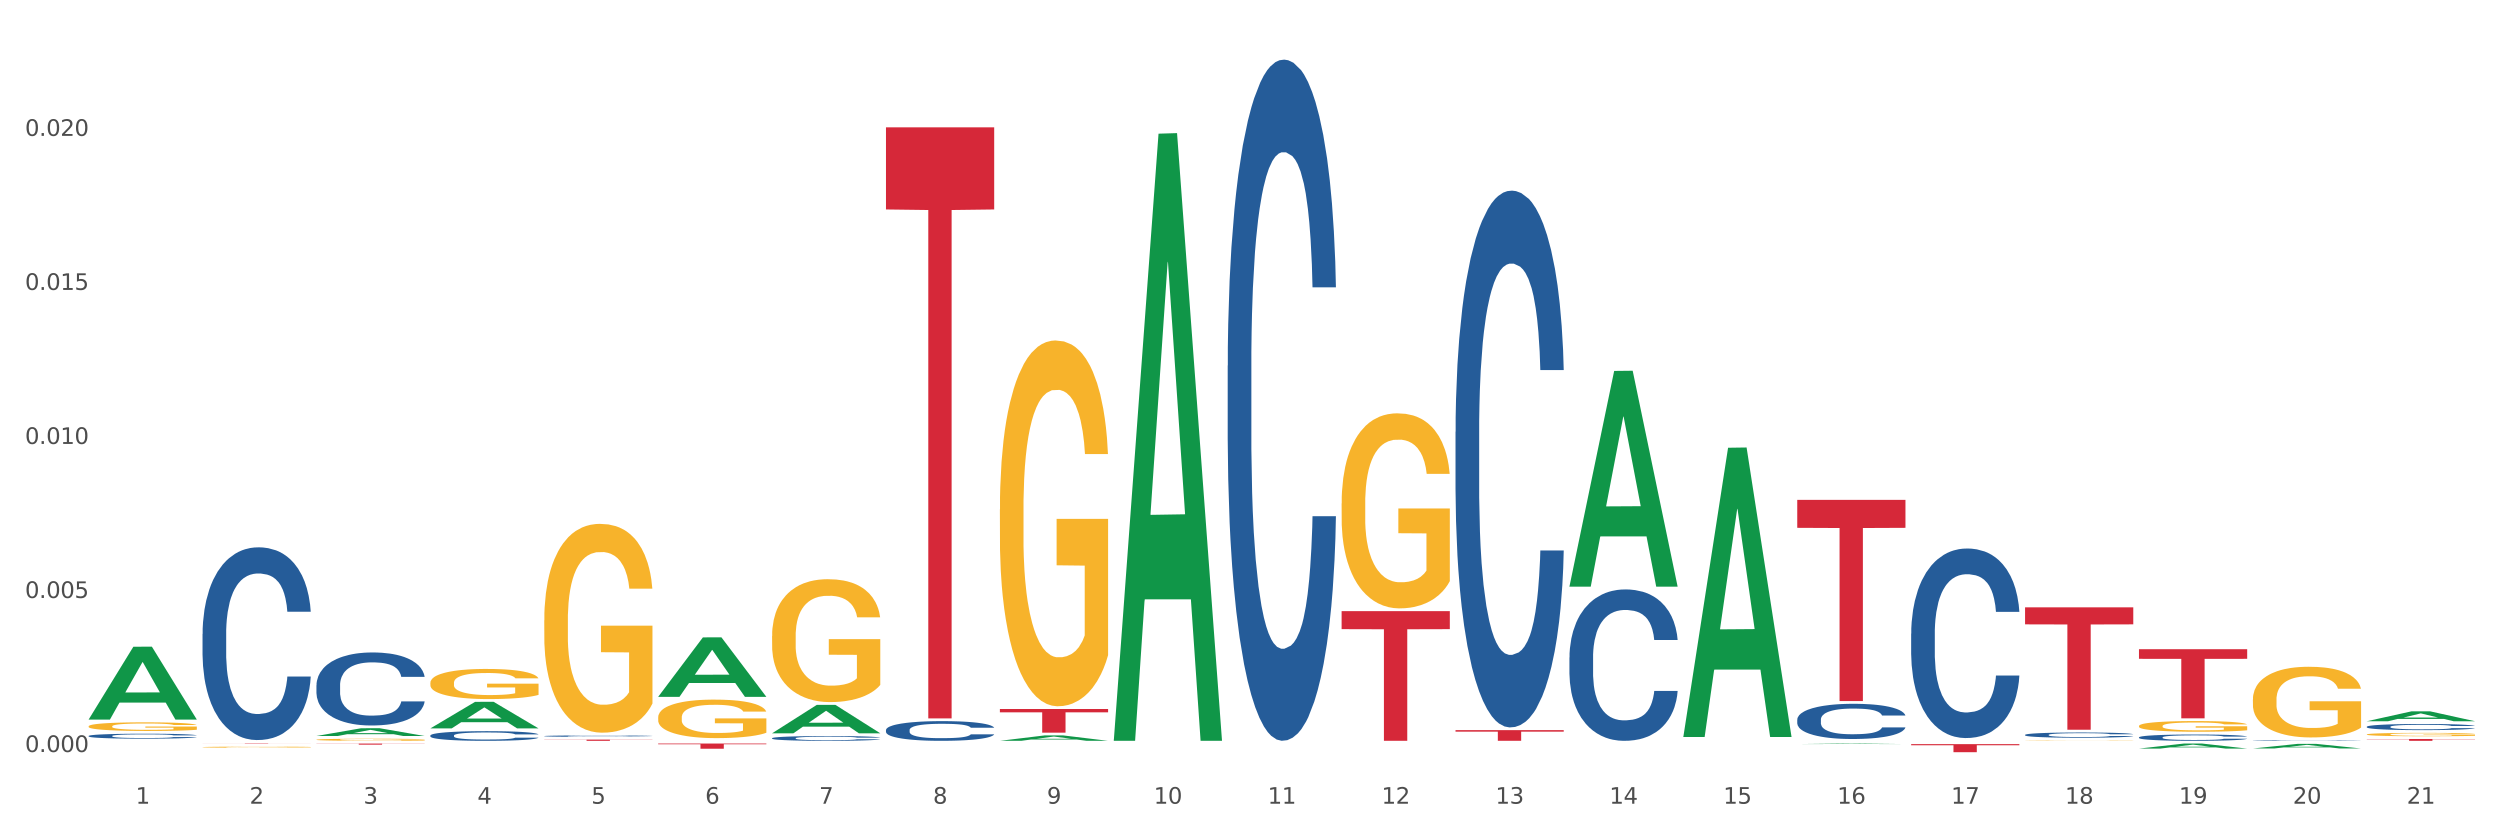 <?xml version="1.0" encoding="utf-8" standalone="no"?>
<!DOCTYPE svg PUBLIC "-//W3C//DTD SVG 1.1//EN"
  "http://www.w3.org/Graphics/SVG/1.1/DTD/svg11.dtd">
<svg xmlns:xlink="http://www.w3.org/1999/xlink" width="1080pt" height="360pt" viewBox="0 0 1080 360" xmlns="http://www.w3.org/2000/svg" version="1.1">
 <rect x="0" y="0" width="1080" height="360" fill="#333333" stroke="none"/>
 <defs>
  <style type="text/css">*{stroke-linejoin: round; stroke-linecap: butt}</style>
 </defs>
 <g id="figure_1">
  <g id="patch_1">
   <path d="M 0 360 
L 1080 360 
L 1080 0 
L 0 0 
z
" style="fill: #ffffff; stroke: #ffffff; stroke-linejoin: miter"/>
  </g>
  <g id="axes_1">
   <g id="matplotlib.axis_1">
    <g id="xtick_1">
     <g id="text_1">
      <!-- 1 -->
      <g style="fill: #4d4d4d" transform="translate(58.603 347.204) scale(0.096 -0.096)">
       <defs>
        <path id="DejaVuSans-31" d="M 794 531 
L 1825 531 
L 1825 4091 
L 703 3866 
L 703 4441 
L 1819 4666 
L 2450 4666 
L 2450 531 
L 3481 531 
L 3481 0 
L 794 0 
L 794 531 
z
" transform="scale(0.016)"/>
       </defs>
       <use xlink:href="#DejaVuSans-31"/>
      </g>
     </g>
    </g>
    <g id="xtick_2">
     <g id="text_2">
      <!-- 2 -->
      <g style="fill: #4d4d4d" transform="translate(107.811 347.204) scale(0.096 -0.096)">
       <defs>
        <path id="DejaVuSans-32" d="M 1228 531 
L 3431 531 
L 3431 0 
L 469 0 
L 469 531 
Q 828 903 1448 1529 
Q 2069 2156 2228 2338 
Q 2531 2678 2651 2914 
Q 2772 3150 2772 3378 
Q 2772 3750 2511 3984 
Q 2250 4219 1831 4219 
Q 1534 4219 1204 4116 
Q 875 4013 500 3803 
L 500 4441 
Q 881 4594 1212 4672 
Q 1544 4750 1819 4750 
Q 2544 4750 2975 4387 
Q 3406 4025 3406 3419 
Q 3406 3131 3298 2873 
Q 3191 2616 2906 2266 
Q 2828 2175 2409 1742 
Q 1991 1309 1228 531 
z
" transform="scale(0.016)"/>
       </defs>
       <use xlink:href="#DejaVuSans-32"/>
      </g>
     </g>
    </g>
    <g id="xtick_3">
     <g id="text_3">
      <!-- 3 -->
      <g style="fill: #4d4d4d" transform="translate(157.02 347.204) scale(0.096 -0.096)">
       <defs>
        <path id="DejaVuSans-33" d="M 2597 2516 
Q 3050 2419 3304 2112 
Q 3559 1806 3559 1356 
Q 3559 666 3084 287 
Q 2609 -91 1734 -91 
Q 1441 -91 1130 -33 
Q 819 25 488 141 
L 488 750 
Q 750 597 1062 519 
Q 1375 441 1716 441 
Q 2309 441 2620 675 
Q 2931 909 2931 1356 
Q 2931 1769 2642 2001 
Q 2353 2234 1838 2234 
L 1294 2234 
L 1294 2753 
L 1863 2753 
Q 2328 2753 2575 2939 
Q 2822 3125 2822 3475 
Q 2822 3834 2567 4026 
Q 2313 4219 1838 4219 
Q 1578 4219 1281 4162 
Q 984 4106 628 3988 
L 628 4550 
Q 988 4650 1302 4700 
Q 1616 4750 1894 4750 
Q 2613 4750 3031 4423 
Q 3450 4097 3450 3541 
Q 3450 3153 3228 2886 
Q 3006 2619 2597 2516 
z
" transform="scale(0.016)"/>
       </defs>
       <use xlink:href="#DejaVuSans-33"/>
      </g>
     </g>
    </g>
    <g id="xtick_4">
     <g id="text_4">
      <!-- 4 -->
      <g style="fill: #4d4d4d" transform="translate(206.228 347.204) scale(0.096 -0.096)">
       <defs>
        <path id="DejaVuSans-34" d="M 2419 4116 
L 825 1625 
L 2419 1625 
L 2419 4116 
z
M 2253 4666 
L 3047 4666 
L 3047 1625 
L 3713 1625 
L 3713 1100 
L 3047 1100 
L 3047 0 
L 2419 0 
L 2419 1100 
L 313 1100 
L 313 1709 
L 2253 4666 
z
" transform="scale(0.016)"/>
       </defs>
       <use xlink:href="#DejaVuSans-34"/>
      </g>
     </g>
    </g>
    <g id="xtick_5">
     <g id="text_5">
      <!-- 5 -->
      <g style="fill: #4d4d4d" transform="translate(255.437 347.204) scale(0.096 -0.096)">
       <defs>
        <path id="DejaVuSans-35" d="M 691 4666 
L 3169 4666 
L 3169 4134 
L 1269 4134 
L 1269 2991 
Q 1406 3038 1543 3061 
Q 1681 3084 1819 3084 
Q 2600 3084 3056 2656 
Q 3513 2228 3513 1497 
Q 3513 744 3044 326 
Q 2575 -91 1722 -91 
Q 1428 -91 1123 -41 
Q 819 9 494 109 
L 494 744 
Q 775 591 1075 516 
Q 1375 441 1709 441 
Q 2250 441 2565 725 
Q 2881 1009 2881 1497 
Q 2881 1984 2565 2268 
Q 2250 2553 1709 2553 
Q 1456 2553 1204 2497 
Q 953 2441 691 2322 
L 691 4666 
z
" transform="scale(0.016)"/>
       </defs>
       <use xlink:href="#DejaVuSans-35"/>
      </g>
     </g>
    </g>
    <g id="xtick_6">
     <g id="text_6">
      <!-- 6 -->
      <g style="fill: #4d4d4d" transform="translate(304.645 347.204) scale(0.096 -0.096)">
       <defs>
        <path id="DejaVuSans-36" d="M 2113 2584 
Q 1688 2584 1439 2293 
Q 1191 2003 1191 1497 
Q 1191 994 1439 701 
Q 1688 409 2113 409 
Q 2538 409 2786 701 
Q 3034 994 3034 1497 
Q 3034 2003 2786 2293 
Q 2538 2584 2113 2584 
z
M 3366 4563 
L 3366 3988 
Q 3128 4100 2886 4159 
Q 2644 4219 2406 4219 
Q 1781 4219 1451 3797 
Q 1122 3375 1075 2522 
Q 1259 2794 1537 2939 
Q 1816 3084 2150 3084 
Q 2853 3084 3261 2657 
Q 3669 2231 3669 1497 
Q 3669 778 3244 343 
Q 2819 -91 2113 -91 
Q 1303 -91 875 529 
Q 447 1150 447 2328 
Q 447 3434 972 4092 
Q 1497 4750 2381 4750 
Q 2619 4750 2861 4703 
Q 3103 4656 3366 4563 
z
" transform="scale(0.016)"/>
       </defs>
       <use xlink:href="#DejaVuSans-36"/>
      </g>
     </g>
    </g>
    <g id="xtick_7">
     <g id="text_7">
      <!-- 7 -->
      <g style="fill: #4d4d4d" transform="translate(353.854 347.204) scale(0.096 -0.096)">
       <defs>
        <path id="DejaVuSans-37" d="M 525 4666 
L 3525 4666 
L 3525 4397 
L 1831 0 
L 1172 0 
L 2766 4134 
L 525 4134 
L 525 4666 
z
" transform="scale(0.016)"/>
       </defs>
       <use xlink:href="#DejaVuSans-37"/>
      </g>
     </g>
    </g>
    <g id="xtick_8">
     <g id="text_8">
      <!-- 8 -->
      <g style="fill: #4d4d4d" transform="translate(403.062 347.204) scale(0.096 -0.096)">
       <defs>
        <path id="DejaVuSans-38" d="M 2034 2216 
Q 1584 2216 1326 1975 
Q 1069 1734 1069 1313 
Q 1069 891 1326 650 
Q 1584 409 2034 409 
Q 2484 409 2743 651 
Q 3003 894 3003 1313 
Q 3003 1734 2745 1975 
Q 2488 2216 2034 2216 
z
M 1403 2484 
Q 997 2584 770 2862 
Q 544 3141 544 3541 
Q 544 4100 942 4425 
Q 1341 4750 2034 4750 
Q 2731 4750 3128 4425 
Q 3525 4100 3525 3541 
Q 3525 3141 3298 2862 
Q 3072 2584 2669 2484 
Q 3125 2378 3379 2068 
Q 3634 1759 3634 1313 
Q 3634 634 3220 271 
Q 2806 -91 2034 -91 
Q 1263 -91 848 271 
Q 434 634 434 1313 
Q 434 1759 690 2068 
Q 947 2378 1403 2484 
z
M 1172 3481 
Q 1172 3119 1398 2916 
Q 1625 2713 2034 2713 
Q 2441 2713 2670 2916 
Q 2900 3119 2900 3481 
Q 2900 3844 2670 4047 
Q 2441 4250 2034 4250 
Q 1625 4250 1398 4047 
Q 1172 3844 1172 3481 
z
" transform="scale(0.016)"/>
       </defs>
       <use xlink:href="#DejaVuSans-38"/>
      </g>
     </g>
    </g>
    <g id="xtick_9">
     <g id="text_9">
      <!-- 9 -->
      <g style="fill: #4d4d4d" transform="translate(452.271 347.204) scale(0.096 -0.096)">
       <defs>
        <path id="DejaVuSans-39" d="M 703 97 
L 703 672 
Q 941 559 1184 500 
Q 1428 441 1663 441 
Q 2288 441 2617 861 
Q 2947 1281 2994 2138 
Q 2813 1869 2534 1725 
Q 2256 1581 1919 1581 
Q 1219 1581 811 2004 
Q 403 2428 403 3163 
Q 403 3881 828 4315 
Q 1253 4750 1959 4750 
Q 2769 4750 3195 4129 
Q 3622 3509 3622 2328 
Q 3622 1225 3098 567 
Q 2575 -91 1691 -91 
Q 1453 -91 1209 -44 
Q 966 3 703 97 
z
M 1959 2075 
Q 2384 2075 2632 2365 
Q 2881 2656 2881 3163 
Q 2881 3666 2632 3958 
Q 2384 4250 1959 4250 
Q 1534 4250 1286 3958 
Q 1038 3666 1038 3163 
Q 1038 2656 1286 2365 
Q 1534 2075 1959 2075 
z
" transform="scale(0.016)"/>
       </defs>
       <use xlink:href="#DejaVuSans-39"/>
      </g>
     </g>
    </g>
    <g id="xtick_10">
     <g id="text_10">
      <!-- 10 -->
      <g style="fill: #4d4d4d" transform="translate(498.425 347.204) scale(0.096 -0.096)">
       <defs>
        <path id="DejaVuSans-30" d="M 2034 4250 
Q 1547 4250 1301 3770 
Q 1056 3291 1056 2328 
Q 1056 1369 1301 889 
Q 1547 409 2034 409 
Q 2525 409 2770 889 
Q 3016 1369 3016 2328 
Q 3016 3291 2770 3770 
Q 2525 4250 2034 4250 
z
M 2034 4750 
Q 2819 4750 3233 4129 
Q 3647 3509 3647 2328 
Q 3647 1150 3233 529 
Q 2819 -91 2034 -91 
Q 1250 -91 836 529 
Q 422 1150 422 2328 
Q 422 3509 836 4129 
Q 1250 4750 2034 4750 
z
" transform="scale(0.016)"/>
       </defs>
       <use xlink:href="#DejaVuSans-31"/>
       <use xlink:href="#DejaVuSans-30" transform="translate(63.623 0)"/>
      </g>
     </g>
    </g>
    <g id="xtick_11">
     <g id="text_11">
      <!-- 11 -->
      <g style="fill: #4d4d4d" transform="translate(547.634 347.204) scale(0.096 -0.096)">
       <use xlink:href="#DejaVuSans-31"/>
       <use xlink:href="#DejaVuSans-31" transform="translate(63.623 0)"/>
      </g>
     </g>
    </g>
    <g id="xtick_12">
     <g id="text_12">
      <!-- 12 -->
      <g style="fill: #4d4d4d" transform="translate(596.842 347.204) scale(0.096 -0.096)">
       <use xlink:href="#DejaVuSans-31"/>
       <use xlink:href="#DejaVuSans-32" transform="translate(63.623 0)"/>
      </g>
     </g>
    </g>
    <g id="xtick_13">
     <g id="text_13">
      <!-- 13 -->
      <g style="fill: #4d4d4d" transform="translate(646.05 347.204) scale(0.096 -0.096)">
       <use xlink:href="#DejaVuSans-31"/>
       <use xlink:href="#DejaVuSans-33" transform="translate(63.623 0)"/>
      </g>
     </g>
    </g>
    <g id="xtick_14">
     <g id="text_14">
      <!-- 14 -->
      <g style="fill: #4d4d4d" transform="translate(695.259 347.204) scale(0.096 -0.096)">
       <use xlink:href="#DejaVuSans-31"/>
       <use xlink:href="#DejaVuSans-34" transform="translate(63.623 0)"/>
      </g>
     </g>
    </g>
    <g id="xtick_15">
     <g id="text_15">
      <!-- 15 -->
      <g style="fill: #4d4d4d" transform="translate(744.467 347.204) scale(0.096 -0.096)">
       <use xlink:href="#DejaVuSans-31"/>
       <use xlink:href="#DejaVuSans-35" transform="translate(63.623 0)"/>
      </g>
     </g>
    </g>
    <g id="xtick_16">
     <g id="text_16">
      <!-- 16 -->
      <g style="fill: #4d4d4d" transform="translate(793.676 347.204) scale(0.096 -0.096)">
       <use xlink:href="#DejaVuSans-31"/>
       <use xlink:href="#DejaVuSans-36" transform="translate(63.623 0)"/>
      </g>
     </g>
    </g>
    <g id="xtick_17">
     <g id="text_17">
      <!-- 17 -->
      <g style="fill: #4d4d4d" transform="translate(842.884 347.204) scale(0.096 -0.096)">
       <use xlink:href="#DejaVuSans-31"/>
       <use xlink:href="#DejaVuSans-37" transform="translate(63.623 0)"/>
      </g>
     </g>
    </g>
    <g id="xtick_18">
     <g id="text_18">
      <!-- 18 -->
      <g style="fill: #4d4d4d" transform="translate(892.093 347.204) scale(0.096 -0.096)">
       <use xlink:href="#DejaVuSans-31"/>
       <use xlink:href="#DejaVuSans-38" transform="translate(63.623 0)"/>
      </g>
     </g>
    </g>
    <g id="xtick_19">
     <g id="text_19">
      <!-- 19 -->
      <g style="fill: #4d4d4d" transform="translate(941.301 347.204) scale(0.096 -0.096)">
       <use xlink:href="#DejaVuSans-31"/>
       <use xlink:href="#DejaVuSans-39" transform="translate(63.623 0)"/>
      </g>
     </g>
    </g>
    <g id="xtick_20">
     <g id="text_20">
      <!-- 20 -->
      <g style="fill: #4d4d4d" transform="translate(990.51 347.204) scale(0.096 -0.096)">
       <use xlink:href="#DejaVuSans-32"/>
       <use xlink:href="#DejaVuSans-30" transform="translate(63.623 0)"/>
      </g>
     </g>
    </g>
    <g id="xtick_21">
     <g id="text_21">
      <!-- 21 -->
      <g style="fill: #4d4d4d" transform="translate(1039.718 347.204) scale(0.096 -0.096)">
       <use xlink:href="#DejaVuSans-32"/>
       <use xlink:href="#DejaVuSans-31" transform="translate(63.623 0)"/>
      </g>
     </g>
    </g>
    <g id="xtick_22"/>
    <g id="xtick_23"/>
    <g id="xtick_24"/>
    <g id="xtick_25"/>
    <g id="xtick_26"/>
    <g id="xtick_27"/>
    <g id="xtick_28"/>
    <g id="xtick_29"/>
    <g id="xtick_30"/>
    <g id="xtick_31"/>
    <g id="xtick_32"/>
    <g id="xtick_33"/>
    <g id="xtick_34"/>
    <g id="xtick_35"/>
    <g id="xtick_36"/>
    <g id="xtick_37"/>
    <g id="xtick_38"/>
    <g id="xtick_39"/>
    <g id="xtick_40"/>
    <g id="xtick_41"/>
   </g>
   <g id="matplotlib.axis_2">
    <g id="ytick_1">
     <g id="text_22">
      <!-- 0.000 -->
      <g style="fill: #4d4d4d" transform="translate(10.8 324.866) scale(0.096 -0.096)">
       <defs>
        <path id="DejaVuSans-2e" d="M 684 794 
L 1344 794 
L 1344 0 
L 684 0 
L 684 794 
z
" transform="scale(0.016)"/>
       </defs>
       <use xlink:href="#DejaVuSans-30"/>
       <use xlink:href="#DejaVuSans-2e" transform="translate(63.623 0)"/>
       <use xlink:href="#DejaVuSans-30" transform="translate(95.41 0)"/>
       <use xlink:href="#DejaVuSans-30" transform="translate(159.033 0)"/>
       <use xlink:href="#DejaVuSans-30" transform="translate(222.656 0)"/>
      </g>
     </g>
    </g>
    <g id="ytick_2">
     <g id="text_23">
      <!-- 0.005 -->
      <g style="fill: #4d4d4d" transform="translate(10.8 258.324) scale(0.096 -0.096)">
       <use xlink:href="#DejaVuSans-30"/>
       <use xlink:href="#DejaVuSans-2e" transform="translate(63.623 0)"/>
       <use xlink:href="#DejaVuSans-30" transform="translate(95.41 0)"/>
       <use xlink:href="#DejaVuSans-30" transform="translate(159.033 0)"/>
       <use xlink:href="#DejaVuSans-35" transform="translate(222.656 0)"/>
      </g>
     </g>
    </g>
    <g id="ytick_3">
     <g id="text_24">
      <!-- 0.010 -->
      <g style="fill: #4d4d4d" transform="translate(10.8 191.782) scale(0.096 -0.096)">
       <use xlink:href="#DejaVuSans-30"/>
       <use xlink:href="#DejaVuSans-2e" transform="translate(63.623 0)"/>
       <use xlink:href="#DejaVuSans-30" transform="translate(95.41 0)"/>
       <use xlink:href="#DejaVuSans-31" transform="translate(159.033 0)"/>
       <use xlink:href="#DejaVuSans-30" transform="translate(222.656 0)"/>
      </g>
     </g>
    </g>
    <g id="ytick_4">
     <g id="text_25">
      <!-- 0.015 -->
      <g style="fill: #4d4d4d" transform="translate(10.8 125.24) scale(0.096 -0.096)">
       <use xlink:href="#DejaVuSans-30"/>
       <use xlink:href="#DejaVuSans-2e" transform="translate(63.623 0)"/>
       <use xlink:href="#DejaVuSans-30" transform="translate(95.41 0)"/>
       <use xlink:href="#DejaVuSans-31" transform="translate(159.033 0)"/>
       <use xlink:href="#DejaVuSans-35" transform="translate(222.656 0)"/>
      </g>
     </g>
    </g>
    <g id="ytick_5">
     <g id="text_26">
      <!-- 0.020 -->
      <g style="fill: #4d4d4d" transform="translate(10.8 58.698) scale(0.096 -0.096)">
       <use xlink:href="#DejaVuSans-30"/>
       <use xlink:href="#DejaVuSans-2e" transform="translate(63.623 0)"/>
       <use xlink:href="#DejaVuSans-30" transform="translate(95.41 0)"/>
       <use xlink:href="#DejaVuSans-32" transform="translate(159.033 0)"/>
       <use xlink:href="#DejaVuSans-30" transform="translate(222.656 0)"/>
      </g>
     </g>
    </g>
    <g id="ytick_6"/>
    <g id="ytick_7"/>
    <g id="ytick_8"/>
    <g id="ytick_9"/>
    <g id="ytick_10"/>
   </g>
   <g id="PolyCollection_1">
    <path d="M 38.283 310.807 
L 38.331 310.777 
L 57.609 279.387 
L 65.609 279.357 
L 85.031 310.866 
L 75.778 310.866 
L 71.585 303.529 
L 51.681 303.529 
L 51.536 303.647 
L 47.488 310.866 
L 38.283 310.866 
L 38.283 310.807 
L 54.187 299.15 
L 69.079 299.12 
L 61.705 286.073 
L 61.609 286.014 
L 61.512 286.103 
L 54.139 299.12 
L 54.187 299.15 
L 38.283 310.807 
z
" clip-path="url(#p4a8bcf8efe)" style="fill: #109648"/>
    <path d="M 431.951 306.294 
L 478.699 306.294 
L 478.699 307.714 
L 460.31 307.724 
L 460.31 316.514 
L 450.229 316.514 
L 450.229 307.724 
L 431.951 307.714 
L 431.951 306.304 
L 431.951 306.294 
z
" clip-path="url(#p4a8bcf8efe)" style="fill: #d62839"/>
    <path d="M 579.576 264.008 
L 626.324 264.008 
L 626.324 271.791 
L 607.935 271.844 
L 607.935 320.018 
L 597.854 320.018 
L 597.854 271.844 
L 579.576 271.791 
L 579.576 264.06 
L 579.576 264.008 
z
" clip-path="url(#p4a8bcf8efe)" style="fill: #d62839"/>
    <path d="M 628.784 315.431 
L 675.532 315.431 
L 675.532 316.071 
L 657.143 316.076 
L 657.143 320.037 
L 647.063 320.037 
L 647.063 316.076 
L 628.784 316.071 
L 628.784 315.436 
L 628.784 315.431 
z
" clip-path="url(#p4a8bcf8efe)" style="fill: #d62839"/>
    <path d="M 776.41 215.944 
L 823.158 215.944 
L 823.158 228.022 
L 804.769 228.104 
L 804.769 302.859 
L 794.688 302.859 
L 794.688 228.104 
L 776.41 228.022 
L 776.41 216.025 
L 776.41 215.944 
z
" clip-path="url(#p4a8bcf8efe)" style="fill: #d62839"/>
    <path d="M 825.618 321.475 
L 872.366 321.475 
L 872.366 321.958 
L 853.977 321.961 
L 853.977 324.95 
L 843.896 324.95 
L 843.896 321.961 
L 825.618 321.958 
L 825.618 321.478 
L 825.618 321.475 
z
" clip-path="url(#p4a8bcf8efe)" style="fill: #d62839"/>
    <path d="M 874.827 262.373 
L 921.575 262.373 
L 921.575 269.722 
L 903.186 269.771 
L 903.186 315.255 
L 893.105 315.255 
L 893.105 269.771 
L 874.827 269.722 
L 874.827 262.422 
L 874.827 262.373 
z
" clip-path="url(#p4a8bcf8efe)" style="fill: #d62839"/>
    <path d="M 924.035 280.464 
L 970.783 280.464 
L 970.783 284.613 
L 952.394 284.641 
L 952.394 310.318 
L 942.313 310.318 
L 942.313 284.641 
L 924.035 284.613 
L 924.035 280.492 
L 924.035 280.464 
z
" clip-path="url(#p4a8bcf8efe)" style="fill: #d62839"/>
    <path d="M 1022.452 319.247 
L 1069.2 319.247 
L 1069.2 319.357 
L 1050.811 319.358 
L 1050.811 320.037 
L 1040.73 320.037 
L 1040.73 319.358 
L 1022.452 319.357 
L 1022.452 319.248 
L 1022.452 319.247 
z
" clip-path="url(#p4a8bcf8efe)" style="fill: #d62839"/>
    <path d="M 973.244 302.153 
L 973.299 302.125 
L 973.299 301.121 
L 973.409 300.256 
L 973.961 298.165 
L 974.789 296.435 
L 975.396 295.515 
L 976.003 294.762 
L 976.721 294.009 
L 977.604 293.228 
L 979.204 292.084 
L 980.198 291.499 
L 981.412 290.885 
L 983.62 289.993 
L 985.22 289.491 
L 986.876 289.072 
L 989.58 288.57 
L 991.347 288.347 
L 993.223 288.18 
L 995.486 288.068 
L 997.197 288.04 
L 1000.95 288.124 
L 1004.151 288.375 
L 1005.697 288.57 
L 1007.684 288.905 
L 1008.732 289.128 
L 1010.443 289.574 
L 1012.209 290.16 
L 1013.424 290.662 
L 1015.245 291.61 
L 1016.625 292.559 
L 1017.894 293.73 
L 1018.557 294.539 
L 1019.053 295.292 
L 1019.495 296.156 
L 1019.936 297.523 
L 1010.002 297.523 
L 1009.615 296.547 
L 1009.008 295.627 
L 1008.125 294.734 
L 1007.352 294.176 
L 1006.028 293.479 
L 1004.814 293.033 
L 1003.544 292.698 
L 1001.999 292.419 
L 1000.785 292.28 
L 999.074 292.168 
L 995.707 292.196 
L 993.444 292.419 
L 991.899 292.698 
L 990.905 292.949 
L 990.022 293.228 
L 989.029 293.618 
L 987.87 294.204 
L 987.042 294.734 
L 986.214 295.403 
L 985.551 296.073 
L 984.944 296.854 
L 984.448 297.69 
L 984.061 298.555 
L 983.73 299.615 
L 983.454 301.372 
L 983.454 305.193 
L 983.565 306.058 
L 983.84 307.201 
L 984.172 308.066 
L 984.724 309.098 
L 985.22 309.795 
L 986.159 310.799 
L 987.207 311.636 
L 988.035 312.166 
L 988.863 312.612 
L 990.298 313.225 
L 991.899 313.727 
L 993.278 314.034 
L 995.155 314.313 
L 996.424 314.425 
L 997.528 314.48 
L 1000.233 314.48 
L 1002.164 314.397 
L 1004.317 314.202 
L 1005.973 313.951 
L 1007.352 313.644 
L 1008.898 313.142 
L 1009.891 312.668 
L 1009.891 306.838 
L 997.749 306.811 
L 997.749 302.934 
L 1019.992 302.934 
L 1019.992 314.313 
L 1019.053 314.899 
L 1018.005 315.429 
L 1016.901 315.903 
L 1015.245 316.489 
L 1013.258 317.046 
L 1011.492 317.437 
L 1009.615 317.771 
L 1007.408 318.078 
L 1004.538 318.357 
L 1002.771 318.469 
L 1000.564 318.552 
L 997.97 318.58 
L 995.707 318.525 
L 993.499 318.385 
L 991.181 318.134 
L 988.918 317.771 
L 987.207 317.409 
L 985.496 316.963 
L 983.675 316.377 
L 982.24 315.819 
L 981.136 315.317 
L 979.922 314.676 
L 978.597 313.839 
L 977.604 313.086 
L 976.721 312.305 
L 975.782 311.301 
L 975.12 310.436 
L 974.458 309.349 
L 974.071 308.54 
L 973.63 307.285 
L 973.299 305.528 
L 973.244 302.153 
z
" clip-path="url(#p4a8bcf8efe)" style="fill: #f7b32b"/>
    <path d="M 924.035 313.636 
L 924.09 313.632 
L 924.09 313.48 
L 924.201 313.349 
L 924.753 313.032 
L 925.58 312.771 
L 926.188 312.631 
L 926.795 312.517 
L 927.512 312.403 
L 928.395 312.285 
L 929.996 312.112 
L 930.989 312.023 
L 932.204 311.931 
L 934.411 311.796 
L 936.012 311.72 
L 937.668 311.656 
L 940.372 311.58 
L 942.138 311.546 
L 944.015 311.521 
L 946.278 311.504 
L 947.989 311.5 
L 951.742 311.513 
L 954.943 311.551 
L 956.488 311.58 
L 958.475 311.631 
L 959.524 311.665 
L 961.235 311.732 
L 963.001 311.821 
L 964.215 311.897 
L 966.037 312.04 
L 967.416 312.184 
L 968.686 312.361 
L 969.348 312.484 
L 969.845 312.598 
L 970.286 312.728 
L 970.728 312.935 
L 960.793 312.935 
L 960.407 312.787 
L 959.8 312.648 
L 958.917 312.513 
L 958.144 312.429 
L 956.819 312.323 
L 955.605 312.256 
L 954.336 312.205 
L 952.79 312.163 
L 951.576 312.142 
L 949.865 312.125 
L 946.498 312.129 
L 944.236 312.163 
L 942.69 312.205 
L 941.697 312.243 
L 940.814 312.285 
L 939.82 312.344 
L 938.661 312.433 
L 937.833 312.513 
L 937.005 312.614 
L 936.343 312.716 
L 935.736 312.834 
L 935.239 312.961 
L 934.853 313.091 
L 934.522 313.252 
L 934.246 313.518 
L 934.246 314.096 
L 934.356 314.227 
L 934.632 314.4 
L 934.963 314.531 
L 935.515 314.687 
L 936.012 314.792 
L 936.95 314.944 
L 937.999 315.071 
L 938.827 315.151 
L 939.655 315.219 
L 941.09 315.312 
L 942.69 315.388 
L 944.07 315.434 
L 945.946 315.476 
L 947.216 315.493 
L 948.32 315.502 
L 951.024 315.502 
L 952.956 315.489 
L 955.108 315.459 
L 956.764 315.421 
L 958.144 315.375 
L 959.689 315.299 
L 960.683 315.227 
L 960.683 314.345 
L 948.541 314.341 
L 948.541 313.754 
L 970.783 313.754 
L 970.783 315.476 
L 969.845 315.565 
L 968.796 315.645 
L 967.692 315.717 
L 966.037 315.805 
L 964.05 315.89 
L 962.283 315.949 
L 960.407 316 
L 958.199 316.046 
L 955.329 316.088 
L 953.563 316.105 
L 951.355 316.118 
L 948.761 316.122 
L 946.498 316.114 
L 944.291 316.093 
L 941.973 316.055 
L 939.71 316 
L 937.999 315.945 
L 936.288 315.877 
L 934.466 315.789 
L 933.031 315.704 
L 931.928 315.628 
L 930.713 315.531 
L 929.389 315.404 
L 928.395 315.291 
L 927.512 315.172 
L 926.574 315.02 
L 925.912 314.89 
L 925.249 314.725 
L 924.863 314.602 
L 924.421 314.413 
L 924.09 314.147 
L 924.035 313.636 
z
" clip-path="url(#p4a8bcf8efe)" style="fill: #f7b32b"/>
    <path d="M 874.827 319.954 
L 874.882 319.954 
L 874.882 319.949 
L 874.992 319.945 
L 875.544 319.934 
L 876.372 319.926 
L 876.979 319.921 
L 877.586 319.917 
L 878.304 319.913 
L 879.187 319.909 
L 880.787 319.904 
L 881.781 319.901 
L 882.995 319.898 
L 885.203 319.893 
L 886.803 319.891 
L 888.459 319.888 
L 891.164 319.886 
L 892.93 319.885 
L 894.806 319.884 
L 897.069 319.883 
L 898.78 319.883 
L 902.533 319.884 
L 905.734 319.885 
L 907.28 319.886 
L 909.267 319.888 
L 910.315 319.889 
L 912.026 319.891 
L 913.793 319.894 
L 915.007 319.896 
L 916.828 319.901 
L 918.208 319.906 
L 919.477 319.912 
L 920.14 319.916 
L 920.636 319.92 
L 921.078 319.924 
L 921.519 319.931 
L 911.585 319.931 
L 911.198 319.926 
L 910.591 319.922 
L 909.708 319.917 
L 908.936 319.914 
L 907.611 319.911 
L 906.397 319.908 
L 905.127 319.907 
L 903.582 319.905 
L 902.368 319.905 
L 900.657 319.904 
L 897.29 319.904 
L 895.027 319.905 
L 893.482 319.907 
L 892.488 319.908 
L 891.605 319.909 
L 890.612 319.911 
L 889.453 319.914 
L 888.625 319.917 
L 887.797 319.92 
L 887.135 319.924 
L 886.527 319.928 
L 886.031 319.932 
L 885.644 319.936 
L 885.313 319.942 
L 885.037 319.95 
L 885.037 319.97 
L 885.148 319.974 
L 885.424 319.98 
L 885.755 319.984 
L 886.307 319.989 
L 886.803 319.993 
L 887.742 319.998 
L 888.79 320.002 
L 889.618 320.005 
L 890.446 320.007 
L 891.881 320.01 
L 893.482 320.013 
L 894.861 320.014 
L 896.738 320.016 
L 898.007 320.016 
L 899.111 320.017 
L 901.816 320.017 
L 903.747 320.016 
L 905.9 320.015 
L 907.556 320.014 
L 908.936 320.012 
L 910.481 320.01 
L 911.474 320.007 
L 911.474 319.978 
L 899.332 319.978 
L 899.332 319.958 
L 921.575 319.958 
L 921.575 320.016 
L 920.636 320.019 
L 919.588 320.021 
L 918.484 320.024 
L 916.828 320.027 
L 914.841 320.03 
L 913.075 320.031 
L 911.198 320.033 
L 908.991 320.035 
L 906.121 320.036 
L 904.355 320.037 
L 902.147 320.037 
L 899.553 320.037 
L 897.29 320.037 
L 895.082 320.036 
L 892.764 320.035 
L 890.501 320.033 
L 888.79 320.031 
L 887.079 320.029 
L 885.258 320.026 
L 883.823 320.023 
L 882.719 320.021 
L 881.505 320.018 
L 880.18 320.013 
L 879.187 320.01 
L 878.304 320.006 
L 877.365 320.001 
L 876.703 319.996 
L 876.041 319.991 
L 875.655 319.987 
L 875.213 319.98 
L 874.882 319.971 
L 874.827 319.954 
z
" clip-path="url(#p4a8bcf8efe)" style="fill: #f7b32b"/>
    <path d="M 579.576 217.497 
L 579.631 217.42 
L 579.631 214.649 
L 579.742 212.264 
L 580.293 206.492 
L 581.121 201.72 
L 581.728 199.18 
L 582.336 197.103 
L 583.053 195.025 
L 583.936 192.87 
L 585.537 189.714 
L 586.53 188.098 
L 587.744 186.405 
L 589.952 183.942 
L 591.553 182.557 
L 593.208 181.403 
L 595.913 180.017 
L 597.679 179.402 
L 599.556 178.94 
L 601.819 178.632 
L 603.529 178.555 
L 607.283 178.786 
L 610.484 179.479 
L 612.029 180.017 
L 614.016 180.941 
L 615.065 181.557 
L 616.776 182.788 
L 618.542 184.404 
L 619.756 185.789 
L 621.577 188.406 
L 622.957 191.023 
L 624.227 194.255 
L 624.889 196.487 
L 625.386 198.565 
L 625.827 200.95 
L 626.269 204.722 
L 616.334 204.722 
L 615.948 202.028 
L 615.341 199.488 
L 614.458 197.026 
L 613.685 195.486 
L 612.36 193.562 
L 611.146 192.331 
L 609.877 191.408 
L 608.331 190.638 
L 607.117 190.253 
L 605.406 189.945 
L 602.039 190.022 
L 599.776 190.638 
L 598.231 191.408 
L 597.238 192.1 
L 596.354 192.87 
L 595.361 193.947 
L 594.202 195.563 
L 593.374 197.026 
L 592.546 198.873 
L 591.884 200.72 
L 591.277 202.874 
L 590.78 205.183 
L 590.394 207.569 
L 590.063 210.493 
L 589.787 215.342 
L 589.787 225.885 
L 589.897 228.271 
L 590.173 231.426 
L 590.504 233.812 
L 591.056 236.66 
L 591.553 238.584 
L 592.491 241.354 
L 593.54 243.663 
L 594.368 245.125 
L 595.195 246.357 
L 596.63 248.05 
L 598.231 249.435 
L 599.611 250.282 
L 601.487 251.051 
L 602.757 251.359 
L 603.861 251.513 
L 606.565 251.513 
L 608.497 251.282 
L 610.649 250.743 
L 612.305 250.051 
L 613.685 249.204 
L 615.23 247.819 
L 616.224 246.511 
L 616.224 230.426 
L 604.081 230.349 
L 604.081 219.652 
L 626.324 219.652 
L 626.324 251.051 
L 625.386 252.667 
L 624.337 254.13 
L 623.233 255.438 
L 621.577 257.054 
L 619.59 258.593 
L 617.824 259.671 
L 615.948 260.594 
L 613.74 261.441 
L 610.87 262.21 
L 609.104 262.518 
L 606.896 262.749 
L 604.302 262.826 
L 602.039 262.672 
L 599.832 262.287 
L 597.513 261.595 
L 595.251 260.594 
L 593.54 259.594 
L 591.829 258.362 
L 590.007 256.746 
L 588.572 255.207 
L 587.468 253.822 
L 586.254 252.052 
L 584.93 249.743 
L 583.936 247.665 
L 583.053 245.51 
L 582.115 242.74 
L 581.452 240.354 
L 580.79 237.352 
L 580.404 235.121 
L 579.962 231.657 
L 579.631 226.809 
L 579.576 217.497 
z
" clip-path="url(#p4a8bcf8efe)" style="fill: #f7b32b"/>
    <path d="M 431.951 220.104 
L 432.006 219.96 
L 432.006 214.764 
L 432.116 210.29 
L 432.668 199.465 
L 433.496 190.517 
L 434.103 185.754 
L 434.71 181.857 
L 435.428 177.961 
L 436.311 173.919 
L 437.911 168.002 
L 438.905 164.971 
L 440.119 161.796 
L 442.327 157.177 
L 443.927 154.58 
L 445.583 152.415 
L 448.288 149.817 
L 450.054 148.662 
L 451.93 147.796 
L 454.193 147.219 
L 455.904 147.075 
L 459.657 147.508 
L 462.858 148.807 
L 464.404 149.817 
L 466.391 151.549 
L 467.439 152.703 
L 469.15 155.013 
L 470.916 158.043 
L 472.131 160.641 
L 473.952 165.548 
L 475.332 170.456 
L 476.601 176.517 
L 477.264 180.703 
L 477.76 184.6 
L 478.202 189.074 
L 478.643 196.146 
L 468.709 196.146 
L 468.322 191.094 
L 467.715 186.332 
L 466.832 181.713 
L 466.06 178.827 
L 464.735 175.218 
L 463.521 172.909 
L 462.251 171.177 
L 460.706 169.734 
L 459.492 169.012 
L 457.781 168.435 
L 454.414 168.579 
L 452.151 169.734 
L 450.606 171.177 
L 449.612 172.476 
L 448.729 173.919 
L 447.736 175.94 
L 446.577 178.971 
L 445.749 181.713 
L 444.921 185.177 
L 444.259 188.641 
L 443.651 192.682 
L 443.155 197.012 
L 442.768 201.486 
L 442.437 206.97 
L 442.161 216.063 
L 442.161 235.836 
L 442.272 240.31 
L 442.548 246.227 
L 442.879 250.701 
L 443.431 256.041 
L 443.927 259.65 
L 444.866 264.845 
L 445.914 269.175 
L 446.742 271.917 
L 447.57 274.227 
L 449.005 277.402 
L 450.606 280 
L 451.985 281.587 
L 453.862 283.03 
L 455.131 283.608 
L 456.235 283.896 
L 458.94 283.896 
L 460.871 283.463 
L 463.024 282.453 
L 464.68 281.154 
L 466.06 279.567 
L 467.605 276.969 
L 468.598 274.515 
L 468.598 244.351 
L 456.456 244.207 
L 456.456 224.145 
L 478.699 224.145 
L 478.699 283.03 
L 477.76 286.061 
L 476.712 288.804 
L 475.608 291.257 
L 473.952 294.288 
L 471.965 297.175 
L 470.199 299.195 
L 468.322 300.927 
L 466.115 302.515 
L 463.245 303.958 
L 461.479 304.535 
L 459.271 304.968 
L 456.677 305.113 
L 454.414 304.824 
L 452.206 304.102 
L 449.888 302.803 
L 447.625 300.927 
L 445.914 299.051 
L 444.203 296.742 
L 442.382 293.711 
L 440.947 290.824 
L 439.843 288.226 
L 438.629 284.907 
L 437.304 280.577 
L 436.311 276.68 
L 435.428 272.639 
L 434.489 267.443 
L 433.827 262.969 
L 433.165 257.34 
L 432.778 253.155 
L 432.337 246.66 
L 432.006 237.568 
L 431.951 220.104 
z
" clip-path="url(#p4a8bcf8efe)" style="fill: #f7b32b"/>
    <path d="M 333.534 274.748 
L 333.589 274.7 
L 333.589 272.954 
L 333.699 271.451 
L 334.251 267.815 
L 335.079 264.808 
L 335.686 263.208 
L 336.293 261.899 
L 337.011 260.59 
L 337.894 259.232 
L 339.494 257.244 
L 340.488 256.226 
L 341.702 255.159 
L 343.91 253.608 
L 345.51 252.735 
L 347.166 252.008 
L 349.871 251.135 
L 351.637 250.747 
L 353.513 250.456 
L 355.776 250.262 
L 357.487 250.214 
L 361.24 250.359 
L 364.441 250.796 
L 365.987 251.135 
L 367.974 251.717 
L 369.022 252.105 
L 370.733 252.881 
L 372.5 253.899 
L 373.714 254.772 
L 375.535 256.42 
L 376.915 258.069 
L 378.184 260.105 
L 378.847 261.511 
L 379.343 262.82 
L 379.785 264.323 
L 380.227 266.699 
L 370.292 266.699 
L 369.906 265.002 
L 369.298 263.402 
L 368.415 261.851 
L 367.643 260.881 
L 366.318 259.669 
L 365.104 258.893 
L 363.834 258.311 
L 362.289 257.826 
L 361.075 257.584 
L 359.364 257.39 
L 355.997 257.438 
L 353.734 257.826 
L 352.189 258.311 
L 351.195 258.747 
L 350.312 259.232 
L 349.319 259.911 
L 348.16 260.929 
L 347.332 261.851 
L 346.504 263.014 
L 345.842 264.178 
L 345.234 265.536 
L 344.738 266.99 
L 344.351 268.493 
L 344.02 270.336 
L 343.744 273.39 
L 343.744 280.033 
L 343.855 281.536 
L 344.131 283.524 
L 344.462 285.027 
L 345.014 286.821 
L 345.51 288.033 
L 346.449 289.779 
L 347.497 291.234 
L 348.325 292.155 
L 349.153 292.931 
L 350.588 293.997 
L 352.189 294.87 
L 353.569 295.403 
L 355.445 295.888 
L 356.715 296.082 
L 357.818 296.179 
L 360.523 296.179 
L 362.455 296.034 
L 364.607 295.694 
L 366.263 295.258 
L 367.643 294.725 
L 369.188 293.852 
L 370.181 293.028 
L 370.181 282.894 
L 358.039 282.845 
L 358.039 276.106 
L 380.282 276.106 
L 380.282 295.888 
L 379.343 296.907 
L 378.295 297.828 
L 377.191 298.652 
L 375.535 299.67 
L 373.548 300.64 
L 371.782 301.319 
L 369.906 301.901 
L 367.698 302.434 
L 364.828 302.919 
L 363.062 303.113 
L 360.854 303.258 
L 358.26 303.307 
L 355.997 303.21 
L 353.789 302.967 
L 351.471 302.531 
L 349.208 301.901 
L 347.497 301.27 
L 345.786 300.495 
L 343.965 299.476 
L 342.53 298.507 
L 341.426 297.634 
L 340.212 296.519 
L 338.887 295.064 
L 337.894 293.755 
L 337.011 292.397 
L 336.073 290.652 
L 335.41 289.149 
L 334.748 287.258 
L 334.362 285.852 
L 333.92 283.67 
L 333.589 280.615 
L 333.534 274.748 
z
" clip-path="url(#p4a8bcf8efe)" style="fill: #f7b32b"/>
    <path d="M 284.325 309.92 
L 284.38 309.905 
L 284.38 309.358 
L 284.491 308.887 
L 285.043 307.747 
L 285.871 306.805 
L 286.478 306.304 
L 287.085 305.893 
L 287.802 305.483 
L 288.685 305.058 
L 290.286 304.435 
L 291.279 304.116 
L 292.494 303.781 
L 294.701 303.295 
L 296.302 303.022 
L 297.958 302.794 
L 300.662 302.52 
L 302.428 302.399 
L 304.305 302.307 
L 306.568 302.247 
L 308.279 302.231 
L 312.032 302.277 
L 315.233 302.414 
L 316.778 302.52 
L 318.765 302.702 
L 319.814 302.824 
L 321.525 303.067 
L 323.291 303.386 
L 324.505 303.66 
L 326.327 304.176 
L 327.707 304.693 
L 328.976 305.331 
L 329.638 305.772 
L 330.135 306.182 
L 330.577 306.653 
L 331.018 307.398 
L 321.083 307.398 
L 320.697 306.866 
L 320.09 306.364 
L 319.207 305.878 
L 318.434 305.574 
L 317.11 305.194 
L 315.895 304.951 
L 314.626 304.769 
L 313.081 304.617 
L 311.866 304.541 
L 310.155 304.48 
L 306.789 304.495 
L 304.526 304.617 
L 302.98 304.769 
L 301.987 304.906 
L 301.104 305.058 
L 300.11 305.27 
L 298.951 305.589 
L 298.123 305.878 
L 297.295 306.243 
L 296.633 306.607 
L 296.026 307.033 
L 295.529 307.489 
L 295.143 307.96 
L 294.812 308.537 
L 294.536 309.495 
L 294.536 311.576 
L 294.646 312.047 
L 294.922 312.67 
L 295.253 313.141 
L 295.805 313.703 
L 296.302 314.083 
L 297.24 314.63 
L 298.289 315.086 
L 299.117 315.375 
L 299.945 315.618 
L 301.38 315.952 
L 302.98 316.226 
L 304.36 316.393 
L 306.237 316.545 
L 307.506 316.606 
L 308.61 316.636 
L 311.314 316.636 
L 313.246 316.591 
L 315.399 316.484 
L 317.054 316.347 
L 318.434 316.18 
L 319.98 315.907 
L 320.973 315.648 
L 320.973 312.473 
L 308.831 312.458 
L 308.831 310.345 
L 331.073 310.345 
L 331.073 316.545 
L 330.135 316.864 
L 329.086 317.153 
L 327.982 317.411 
L 326.327 317.73 
L 324.34 318.034 
L 322.574 318.247 
L 320.697 318.429 
L 318.489 318.596 
L 315.619 318.748 
L 313.853 318.809 
L 311.646 318.855 
L 309.051 318.87 
L 306.789 318.839 
L 304.581 318.763 
L 302.263 318.627 
L 300 318.429 
L 298.289 318.232 
L 296.578 317.988 
L 294.757 317.669 
L 293.322 317.365 
L 292.218 317.092 
L 291.004 316.742 
L 289.679 316.287 
L 288.685 315.876 
L 287.802 315.451 
L 286.864 314.904 
L 286.202 314.433 
L 285.539 313.84 
L 285.153 313.4 
L 284.712 312.716 
L 284.38 311.759 
L 284.325 309.92 
z
" clip-path="url(#p4a8bcf8efe)" style="fill: #f7b32b"/>
    <path d="M 235.117 267.995 
L 235.172 267.912 
L 235.172 264.946 
L 235.282 262.392 
L 235.834 256.213 
L 236.662 251.104 
L 237.269 248.385 
L 237.876 246.161 
L 238.594 243.936 
L 239.477 241.629 
L 241.078 238.251 
L 242.071 236.521 
L 243.285 234.708 
L 245.493 232.072 
L 247.094 230.589 
L 248.749 229.353 
L 251.454 227.87 
L 253.22 227.211 
L 255.096 226.716 
L 257.359 226.387 
L 259.07 226.304 
L 262.823 226.552 
L 266.025 227.293 
L 267.57 227.87 
L 269.557 228.859 
L 270.606 229.518 
L 272.317 230.836 
L 274.083 232.566 
L 275.297 234.049 
L 277.118 236.851 
L 278.498 239.652 
L 279.768 243.112 
L 280.43 245.502 
L 280.927 247.726 
L 281.368 250.28 
L 281.81 254.318 
L 271.875 254.318 
L 271.489 251.434 
L 270.882 248.715 
L 269.998 246.078 
L 269.226 244.431 
L 267.901 242.371 
L 266.687 241.053 
L 265.417 240.064 
L 263.872 239.24 
L 262.658 238.828 
L 260.947 238.498 
L 257.58 238.581 
L 255.317 239.24 
L 253.772 240.064 
L 252.778 240.805 
L 251.895 241.629 
L 250.902 242.783 
L 249.743 244.513 
L 248.915 246.078 
L 248.087 248.056 
L 247.425 250.033 
L 246.818 252.34 
L 246.321 254.812 
L 245.935 257.366 
L 245.603 260.497 
L 245.327 265.688 
L 245.327 276.975 
L 245.438 279.53 
L 245.714 282.908 
L 246.045 285.462 
L 246.597 288.51 
L 247.094 290.57 
L 248.032 293.536 
L 249.08 296.008 
L 249.908 297.573 
L 250.736 298.892 
L 252.171 300.704 
L 253.772 302.187 
L 255.152 303.094 
L 257.028 303.918 
L 258.298 304.247 
L 259.401 304.412 
L 262.106 304.412 
L 264.038 304.165 
L 266.19 303.588 
L 267.846 302.846 
L 269.226 301.94 
L 270.771 300.457 
L 271.765 299.056 
L 271.765 281.837 
L 259.622 281.754 
L 259.622 270.302 
L 281.865 270.302 
L 281.865 303.918 
L 280.927 305.648 
L 279.878 307.213 
L 278.774 308.614 
L 277.118 310.344 
L 275.131 311.992 
L 273.365 313.145 
L 271.489 314.134 
L 269.281 315.04 
L 266.411 315.864 
L 264.645 316.194 
L 262.437 316.441 
L 259.843 316.524 
L 257.58 316.359 
L 255.372 315.947 
L 253.054 315.205 
L 250.791 314.134 
L 249.08 313.063 
L 247.37 311.745 
L 245.548 310.015 
L 244.113 308.367 
L 243.009 306.884 
L 241.795 304.989 
L 240.47 302.517 
L 239.477 300.292 
L 238.594 297.985 
L 237.656 295.019 
L 236.993 292.465 
L 236.331 289.252 
L 235.945 286.862 
L 235.503 283.155 
L 235.172 277.964 
L 235.117 267.995 
z
" clip-path="url(#p4a8bcf8efe)" style="fill: #f7b32b"/>
    <path d="M 185.908 295.001 
L 185.964 294.989 
L 185.964 294.561 
L 186.074 294.192 
L 186.626 293.301 
L 187.454 292.563 
L 188.061 292.171 
L 188.668 291.85 
L 189.385 291.529 
L 190.269 291.196 
L 191.869 290.709 
L 192.863 290.459 
L 194.077 290.198 
L 196.285 289.817 
L 197.885 289.603 
L 199.541 289.425 
L 202.245 289.211 
L 204.011 289.116 
L 205.888 289.045 
L 208.151 288.997 
L 209.862 288.985 
L 213.615 289.021 
L 216.816 289.128 
L 218.362 289.211 
L 220.348 289.354 
L 221.397 289.449 
L 223.108 289.639 
L 224.874 289.889 
L 226.088 290.103 
L 227.91 290.507 
L 229.29 290.911 
L 230.559 291.41 
L 231.221 291.755 
L 231.718 292.076 
L 232.16 292.445 
L 232.601 293.027 
L 222.667 293.027 
L 222.28 292.611 
L 221.673 292.219 
L 220.79 291.838 
L 220.017 291.601 
L 218.693 291.303 
L 217.478 291.113 
L 216.209 290.97 
L 214.664 290.852 
L 213.449 290.792 
L 211.738 290.745 
L 208.372 290.756 
L 206.109 290.852 
L 204.563 290.97 
L 203.57 291.077 
L 202.687 291.196 
L 201.693 291.363 
L 200.534 291.612 
L 199.706 291.838 
L 198.879 292.124 
L 198.216 292.409 
L 197.609 292.742 
L 197.112 293.098 
L 196.726 293.467 
L 196.395 293.919 
L 196.119 294.668 
L 196.119 296.296 
L 196.229 296.665 
L 196.505 297.152 
L 196.836 297.521 
L 197.388 297.961 
L 197.885 298.258 
L 198.823 298.686 
L 199.872 299.043 
L 200.7 299.269 
L 201.528 299.459 
L 202.963 299.72 
L 204.563 299.934 
L 205.943 300.065 
L 207.82 300.184 
L 209.089 300.231 
L 210.193 300.255 
L 212.897 300.255 
L 214.829 300.22 
L 216.982 300.136 
L 218.637 300.029 
L 220.017 299.899 
L 221.563 299.685 
L 222.556 299.483 
L 222.556 296.998 
L 210.414 296.986 
L 210.414 295.333 
L 232.656 295.333 
L 232.656 300.184 
L 231.718 300.434 
L 230.669 300.659 
L 229.566 300.862 
L 227.91 301.111 
L 225.923 301.349 
L 224.157 301.515 
L 222.28 301.658 
L 220.072 301.789 
L 217.202 301.908 
L 215.436 301.955 
L 213.229 301.991 
L 210.635 302.003 
L 208.372 301.979 
L 206.164 301.92 
L 203.846 301.813 
L 201.583 301.658 
L 199.872 301.504 
L 198.161 301.313 
L 196.34 301.064 
L 194.905 300.826 
L 193.801 300.612 
L 192.587 300.338 
L 191.262 299.982 
L 190.269 299.661 
L 189.385 299.328 
L 188.447 298.9 
L 187.785 298.531 
L 187.123 298.068 
L 186.736 297.723 
L 186.295 297.188 
L 185.964 296.439 
L 185.908 295.001 
z
" clip-path="url(#p4a8bcf8efe)" style="fill: #f7b32b"/>
    <path d="M 382.742 55.002 
L 429.49 55.002 
L 429.49 90.486 
L 411.101 90.726 
L 411.101 310.345 
L 401.02 310.345 
L 401.02 90.726 
L 382.742 90.486 
L 382.742 55.242 
L 382.742 55.002 
z
" clip-path="url(#p4a8bcf8efe)" style="fill: #d62839"/>
    <path d="M 284.325 321.219 
L 331.073 321.219 
L 331.073 321.528 
L 312.684 321.531 
L 312.684 323.445 
L 302.603 323.445 
L 302.603 321.531 
L 284.325 321.528 
L 284.325 321.221 
L 284.325 321.219 
z
" clip-path="url(#p4a8bcf8efe)" style="fill: #d62839"/>
    <path d="M 136.7 321.219 
L 183.448 321.219 
L 183.448 321.285 
L 165.059 321.285 
L 165.059 321.691 
L 154.978 321.691 
L 154.978 321.285 
L 136.7 321.285 
L 136.7 321.22 
L 136.7 321.219 
z
" clip-path="url(#p4a8bcf8efe)" style="fill: #d62839"/>
    <path d="M 87.491 321.219 
L 134.239 321.219 
L 134.239 321.24 
L 115.85 321.24 
L 115.85 321.371 
L 105.77 321.371 
L 105.77 321.24 
L 87.491 321.24 
L 87.491 321.219 
L 87.491 321.219 
z
" clip-path="url(#p4a8bcf8efe)" style="fill: #d62839"/>
    <path d="M 1022.452 313.952 
L 1022.507 313.949 
L 1022.507 313.881 
L 1022.673 313.789 
L 1023.281 313.618 
L 1024.054 313.49 
L 1025.381 313.339 
L 1026.099 313.276 
L 1027.038 313.205 
L 1028.972 313.091 
L 1031.183 312.993 
L 1032.73 312.94 
L 1033.89 312.906 
L 1036.487 312.845 
L 1037.979 312.818 
L 1039.527 312.796 
L 1040.853 312.782 
L 1043.063 312.765 
L 1044.831 312.758 
L 1046.876 312.755 
L 1048.589 312.758 
L 1050.854 312.767 
L 1054.17 312.796 
L 1055.441 312.813 
L 1057.154 312.843 
L 1058.922 312.882 
L 1060.359 312.92 
L 1062.016 312.976 
L 1063.729 313.049 
L 1065.387 313.142 
L 1066.548 313.227 
L 1067.487 313.317 
L 1068.316 313.426 
L 1068.924 313.545 
L 1069.2 313.645 
L 1059.088 313.645 
L 1058.812 313.555 
L 1058.259 313.458 
L 1057.706 313.392 
L 1057.099 313.339 
L 1056.159 313.278 
L 1055.33 313.239 
L 1053.949 313.193 
L 1052.678 313.164 
L 1051.628 313.147 
L 1050.357 313.132 
L 1047.649 313.117 
L 1045.715 313.117 
L 1044.5 313.122 
L 1043.008 313.134 
L 1041.737 313.151 
L 1040.245 313.181 
L 1039.085 313.212 
L 1037.924 313.254 
L 1037.261 313.283 
L 1036.266 313.336 
L 1035.603 313.38 
L 1034.719 313.455 
L 1034.222 313.509 
L 1033.338 313.648 
L 1032.951 313.75 
L 1032.785 313.82 
L 1032.675 313.898 
L 1032.675 314.277 
L 1033.006 314.448 
L 1033.282 314.521 
L 1033.725 314.603 
L 1034.553 314.71 
L 1035.769 314.815 
L 1037.04 314.89 
L 1038.09 314.936 
L 1039.085 314.97 
L 1040.079 314.997 
L 1041.295 315.022 
L 1042.289 315.036 
L 1043.781 315.051 
L 1045.55 315.058 
L 1046.931 315.058 
L 1049.749 315.046 
L 1051.02 315.034 
L 1052.236 315.017 
L 1053.562 314.99 
L 1054.612 314.961 
L 1055.22 314.939 
L 1056.214 314.893 
L 1056.988 314.844 
L 1057.651 314.788 
L 1058.093 314.739 
L 1058.591 314.666 
L 1058.977 314.584 
L 1059.088 314.54 
L 1069.2 314.54 
L 1068.979 314.628 
L 1068.592 314.713 
L 1067.819 314.827 
L 1067.211 314.893 
L 1066.271 314.973 
L 1065.277 315.041 
L 1063.895 315.116 
L 1062.624 315.172 
L 1061.298 315.221 
L 1059.861 315.265 
L 1057.264 315.325 
L 1056.325 315.343 
L 1054.336 315.372 
L 1052.788 315.389 
L 1050.523 315.406 
L 1048.202 315.415 
L 1045.771 315.418 
L 1043.616 315.413 
L 1041.24 315.398 
L 1039.748 315.384 
L 1038.09 315.362 
L 1036.156 315.328 
L 1034.332 315.287 
L 1032.619 315.238 
L 1031.017 315.182 
L 1029.525 315.119 
L 1027.591 315.014 
L 1026.154 314.912 
L 1025.104 314.817 
L 1024.386 314.737 
L 1023.668 314.635 
L 1023.281 314.564 
L 1022.673 314.394 
L 1022.452 314.236 
L 1022.452 313.952 
z
" clip-path="url(#p4a8bcf8efe)" style="fill: #255c99"/>
    <path d="M 973.244 319.886 
L 973.299 319.886 
L 973.299 319.878 
L 973.465 319.869 
L 974.072 319.851 
L 974.846 319.838 
L 976.172 319.822 
L 976.891 319.816 
L 977.83 319.809 
L 979.764 319.797 
L 981.974 319.787 
L 983.521 319.781 
L 984.682 319.778 
L 987.279 319.771 
L 988.771 319.769 
L 990.318 319.766 
L 991.644 319.765 
L 993.855 319.763 
L 995.623 319.762 
L 997.667 319.762 
L 999.38 319.762 
L 1001.646 319.763 
L 1004.961 319.766 
L 1006.232 319.768 
L 1007.945 319.771 
L 1009.714 319.775 
L 1011.15 319.779 
L 1012.808 319.785 
L 1014.521 319.793 
L 1016.179 319.802 
L 1017.339 319.811 
L 1018.279 319.82 
L 1019.107 319.831 
L 1019.715 319.844 
L 1019.992 319.854 
L 1009.879 319.854 
L 1009.603 319.845 
L 1009.051 319.835 
L 1008.498 319.828 
L 1007.89 319.822 
L 1006.951 319.816 
L 1006.122 319.812 
L 1004.74 319.807 
L 1003.469 319.804 
L 1002.42 319.803 
L 1001.149 319.801 
L 998.441 319.8 
L 996.507 319.8 
L 995.291 319.8 
L 993.799 319.801 
L 992.528 319.803 
L 991.037 319.806 
L 989.876 319.809 
L 988.716 319.814 
L 988.053 319.817 
L 987.058 319.822 
L 986.395 319.827 
L 985.511 319.835 
L 985.013 319.84 
L 984.129 319.854 
L 983.742 319.865 
L 983.577 319.872 
L 983.466 319.88 
L 983.466 319.919 
L 983.798 319.937 
L 984.074 319.945 
L 984.516 319.953 
L 985.345 319.964 
L 986.561 319.975 
L 987.832 319.983 
L 988.881 319.988 
L 989.876 319.991 
L 990.871 319.994 
L 992.086 319.996 
L 993.081 319.998 
L 994.573 319.999 
L 996.341 320 
L 997.723 320 
L 1000.541 319.999 
L 1001.812 319.998 
L 1003.027 319.996 
L 1004.354 319.993 
L 1005.404 319.99 
L 1006.011 319.988 
L 1007.006 319.983 
L 1007.78 319.978 
L 1008.443 319.972 
L 1008.885 319.967 
L 1009.382 319.96 
L 1009.769 319.951 
L 1009.879 319.947 
L 1019.992 319.947 
L 1019.771 319.956 
L 1019.384 319.964 
L 1018.61 319.976 
L 1018.002 319.983 
L 1017.063 319.991 
L 1016.068 319.998 
L 1014.687 320.006 
L 1013.416 320.012 
L 1012.09 320.017 
L 1010.653 320.021 
L 1008.056 320.028 
L 1007.117 320.029 
L 1005.127 320.032 
L 1003.58 320.034 
L 1001.314 320.036 
L 998.994 320.037 
L 996.562 320.037 
L 994.407 320.037 
L 992.031 320.035 
L 990.539 320.034 
L 988.881 320.031 
L 986.947 320.028 
L 985.124 320.024 
L 983.411 320.019 
L 981.808 320.013 
L 980.317 320.006 
L 978.382 319.996 
L 976.946 319.985 
L 975.896 319.975 
L 975.178 319.967 
L 974.459 319.956 
L 974.072 319.949 
L 973.465 319.931 
L 973.244 319.915 
L 973.244 319.886 
z
" clip-path="url(#p4a8bcf8efe)" style="fill: #255c99"/>
    <path d="M 924.035 318.532 
L 924.09 318.53 
L 924.09 318.46 
L 924.256 318.365 
L 924.864 318.19 
L 925.638 318.058 
L 926.964 317.903 
L 927.682 317.838 
L 928.621 317.766 
L 930.555 317.648 
L 932.766 317.549 
L 934.313 317.494 
L 935.473 317.459 
L 938.071 317.396 
L 939.562 317.369 
L 941.11 317.346 
L 942.436 317.331 
L 944.646 317.314 
L 946.414 317.306 
L 948.459 317.304 
L 950.172 317.306 
L 952.438 317.316 
L 955.753 317.346 
L 957.024 317.364 
L 958.737 317.394 
L 960.505 317.434 
L 961.942 317.474 
L 963.6 317.531 
L 965.313 317.606 
L 966.97 317.701 
L 968.131 317.788 
L 969.07 317.881 
L 969.899 317.993 
L 970.507 318.115 
L 970.783 318.218 
L 960.671 318.218 
L 960.395 318.125 
L 959.842 318.025 
L 959.289 317.958 
L 958.682 317.903 
L 957.742 317.841 
L 956.913 317.801 
L 955.532 317.753 
L 954.261 317.723 
L 953.211 317.706 
L 951.94 317.691 
L 949.233 317.676 
L 947.299 317.676 
L 946.083 317.681 
L 944.591 317.693 
L 943.32 317.711 
L 941.828 317.741 
L 940.668 317.773 
L 939.507 317.816 
L 938.844 317.846 
L 937.85 317.901 
L 937.186 317.945 
L 936.302 318.023 
L 935.805 318.078 
L 934.921 318.22 
L 934.534 318.325 
L 934.368 318.397 
L 934.258 318.477 
L 934.258 318.867 
L 934.589 319.041 
L 934.866 319.116 
L 935.308 319.201 
L 936.137 319.311 
L 937.352 319.418 
L 938.623 319.496 
L 939.673 319.543 
L 940.668 319.578 
L 941.662 319.605 
L 942.878 319.63 
L 943.873 319.645 
L 945.365 319.66 
L 947.133 319.668 
L 948.514 319.668 
L 951.332 319.655 
L 952.603 319.643 
L 953.819 319.625 
L 955.145 319.598 
L 956.195 319.568 
L 956.803 319.545 
L 957.798 319.498 
L 958.571 319.448 
L 959.234 319.391 
L 959.676 319.341 
L 960.174 319.266 
L 960.56 319.181 
L 960.671 319.136 
L 970.783 319.136 
L 970.562 319.226 
L 970.175 319.313 
L 969.402 319.431 
L 968.794 319.498 
L 967.854 319.58 
L 966.86 319.65 
L 965.478 319.728 
L 964.207 319.785 
L 962.881 319.835 
L 961.445 319.88 
L 958.847 319.942 
L 957.908 319.96 
L 955.919 319.99 
L 954.372 320.007 
L 952.106 320.025 
L 949.785 320.035 
L 947.354 320.037 
L 945.199 320.032 
L 942.823 320.017 
L 941.331 320.002 
L 939.673 319.98 
L 937.739 319.945 
L 935.915 319.902 
L 934.202 319.853 
L 932.6 319.795 
L 931.108 319.73 
L 929.174 319.623 
L 927.737 319.518 
L 926.687 319.421 
L 925.969 319.338 
L 925.251 319.233 
L 924.864 319.161 
L 924.256 318.986 
L 924.035 318.824 
L 924.035 318.532 
z
" clip-path="url(#p4a8bcf8efe)" style="fill: #255c99"/>
    <path d="M 874.827 317.454 
L 874.882 317.452 
L 874.882 317.394 
L 875.048 317.316 
L 875.655 317.171 
L 876.429 317.061 
L 877.755 316.933 
L 878.474 316.879 
L 879.413 316.819 
L 881.347 316.722 
L 883.557 316.639 
L 885.105 316.594 
L 886.265 316.565 
L 888.862 316.513 
L 890.354 316.49 
L 891.901 316.472 
L 893.227 316.459 
L 895.438 316.445 
L 897.206 316.439 
L 899.251 316.436 
L 900.964 316.439 
L 903.229 316.447 
L 906.545 316.472 
L 907.815 316.486 
L 909.528 316.511 
L 911.297 316.544 
L 912.733 316.577 
L 914.391 316.625 
L 916.104 316.687 
L 917.762 316.765 
L 918.922 316.838 
L 919.862 316.914 
L 920.691 317.007 
L 921.298 317.109 
L 921.575 317.194 
L 911.462 317.194 
L 911.186 317.117 
L 910.634 317.034 
L 910.081 316.978 
L 909.473 316.933 
L 908.534 316.881 
L 907.705 316.848 
L 906.324 316.809 
L 905.053 316.784 
L 904.003 316.769 
L 902.732 316.757 
L 900.024 316.745 
L 898.09 316.745 
L 896.874 316.749 
L 895.382 316.759 
L 894.112 316.774 
L 892.62 316.798 
L 891.459 316.825 
L 890.299 316.86 
L 889.636 316.885 
L 888.641 316.931 
L 887.978 316.968 
L 887.094 317.032 
L 886.597 317.078 
L 885.712 317.196 
L 885.326 317.282 
L 885.16 317.342 
L 885.049 317.409 
L 885.049 317.731 
L 885.381 317.876 
L 885.657 317.938 
L 886.099 318.008 
L 886.928 318.1 
L 888.144 318.188 
L 889.415 318.253 
L 890.465 318.292 
L 891.459 318.321 
L 892.454 318.344 
L 893.67 318.364 
L 894.664 318.377 
L 896.156 318.389 
L 897.924 318.395 
L 899.306 318.395 
L 902.124 318.385 
L 903.395 318.375 
L 904.611 318.36 
L 905.937 318.337 
L 906.987 318.313 
L 907.594 318.294 
L 908.589 318.255 
L 909.363 318.213 
L 910.026 318.166 
L 910.468 318.124 
L 910.965 318.062 
L 911.352 317.992 
L 911.462 317.955 
L 921.575 317.955 
L 921.354 318.029 
L 920.967 318.102 
L 920.193 318.199 
L 919.585 318.255 
L 918.646 318.323 
L 917.651 318.381 
L 916.27 318.445 
L 914.999 318.493 
L 913.673 318.534 
L 912.236 318.571 
L 909.639 318.623 
L 908.7 318.637 
L 906.71 318.662 
L 905.163 318.677 
L 902.898 318.691 
L 900.577 318.699 
L 898.145 318.701 
L 895.99 318.697 
L 893.614 318.685 
L 892.122 318.672 
L 890.465 318.654 
L 888.531 318.625 
L 886.707 318.59 
L 884.994 318.548 
L 883.392 318.501 
L 881.9 318.447 
L 879.966 318.358 
L 878.529 318.271 
L 877.479 318.191 
L 876.761 318.122 
L 876.042 318.035 
L 875.655 317.975 
L 875.048 317.831 
L 874.827 317.696 
L 874.827 317.454 
z
" clip-path="url(#p4a8bcf8efe)" style="fill: #255c99"/>
    <path d="M 825.618 273.746 
L 825.673 273.671 
L 825.673 271.577 
L 825.839 268.735 
L 826.447 263.5 
L 827.221 259.537 
L 828.547 254.9 
L 829.265 252.956 
L 830.205 250.787 
L 832.139 247.272 
L 834.349 244.281 
L 835.896 242.636 
L 837.057 241.589 
L 839.654 239.719 
L 841.146 238.896 
L 842.693 238.223 
L 844.019 237.775 
L 846.229 237.251 
L 847.998 237.027 
L 850.042 236.952 
L 851.755 237.027 
L 854.021 237.326 
L 857.336 238.223 
L 858.607 238.747 
L 860.32 239.644 
L 862.088 240.841 
L 863.525 242.037 
L 865.183 243.757 
L 866.896 246.001 
L 868.553 248.843 
L 869.714 251.46 
L 870.653 254.227 
L 871.482 257.592 
L 872.09 261.257 
L 872.366 264.323 
L 862.254 264.323 
L 861.978 261.556 
L 861.425 258.565 
L 860.873 256.545 
L 860.265 254.9 
L 859.325 253.031 
L 858.497 251.834 
L 857.115 250.413 
L 855.844 249.516 
L 854.794 248.992 
L 853.523 248.543 
L 850.816 248.095 
L 848.882 248.095 
L 847.666 248.244 
L 846.174 248.618 
L 844.903 249.142 
L 843.411 250.039 
L 842.251 251.011 
L 841.09 252.283 
L 840.427 253.18 
L 839.433 254.825 
L 838.77 256.171 
L 837.885 258.49 
L 837.388 260.135 
L 836.504 264.398 
L 836.117 267.539 
L 835.951 269.707 
L 835.841 272.101 
L 835.841 283.767 
L 836.172 289.002 
L 836.449 291.245 
L 836.891 293.788 
L 837.72 297.078 
L 838.935 300.294 
L 840.206 302.612 
L 841.256 304.033 
L 842.251 305.08 
L 843.245 305.903 
L 844.461 306.651 
L 845.456 307.1 
L 846.948 307.548 
L 848.716 307.773 
L 850.097 307.773 
L 852.915 307.399 
L 854.186 307.025 
L 855.402 306.501 
L 856.728 305.679 
L 857.778 304.781 
L 858.386 304.108 
L 859.381 302.687 
L 860.154 301.192 
L 860.817 299.472 
L 861.259 297.976 
L 861.757 295.732 
L 862.144 293.19 
L 862.254 291.844 
L 872.366 291.844 
L 872.145 294.536 
L 871.758 297.153 
L 870.985 300.668 
L 870.377 302.687 
L 869.438 305.155 
L 868.443 307.249 
L 867.061 309.567 
L 865.791 311.287 
L 864.464 312.783 
L 863.028 314.129 
L 860.431 315.999 
L 859.491 316.522 
L 857.502 317.42 
L 855.955 317.943 
L 853.689 318.467 
L 851.368 318.766 
L 848.937 318.841 
L 846.782 318.691 
L 844.406 318.242 
L 842.914 317.794 
L 841.256 317.121 
L 839.322 316.074 
L 837.499 314.802 
L 835.786 313.307 
L 834.183 311.587 
L 832.691 309.642 
L 830.757 306.426 
L 829.32 303.286 
L 828.271 300.369 
L 827.552 297.901 
L 826.834 294.76 
L 826.447 292.591 
L 825.839 287.356 
L 825.618 282.496 
L 825.618 273.746 
z
" clip-path="url(#p4a8bcf8efe)" style="fill: #255c99"/>
    <path d="M 776.41 310.874 
L 776.465 310.86 
L 776.465 310.471 
L 776.631 309.943 
L 777.239 308.971 
L 778.012 308.235 
L 779.338 307.374 
L 780.057 307.013 
L 780.996 306.61 
L 782.93 305.957 
L 785.14 305.402 
L 786.688 305.096 
L 787.848 304.902 
L 790.445 304.555 
L 791.937 304.402 
L 793.484 304.277 
L 794.811 304.194 
L 797.021 304.096 
L 798.789 304.055 
L 800.834 304.041 
L 802.547 304.055 
L 804.812 304.11 
L 808.128 304.277 
L 809.399 304.374 
L 811.112 304.541 
L 812.88 304.763 
L 814.317 304.985 
L 815.974 305.305 
L 817.687 305.721 
L 819.345 306.249 
L 820.505 306.735 
L 821.445 307.249 
L 822.274 307.874 
L 822.881 308.555 
L 823.158 309.124 
L 813.046 309.124 
L 812.769 308.61 
L 812.217 308.055 
L 811.664 307.68 
L 811.056 307.374 
L 810.117 307.027 
L 809.288 306.805 
L 807.907 306.541 
L 806.636 306.374 
L 805.586 306.277 
L 804.315 306.194 
L 801.607 306.11 
L 799.673 306.11 
L 798.458 306.138 
L 796.966 306.207 
L 795.695 306.305 
L 794.203 306.471 
L 793.042 306.652 
L 791.882 306.888 
L 791.219 307.055 
L 790.224 307.36 
L 789.561 307.61 
L 788.677 308.041 
L 788.18 308.346 
L 787.295 309.138 
L 786.909 309.721 
L 786.743 310.124 
L 786.632 310.568 
L 786.632 312.735 
L 786.964 313.707 
L 787.24 314.124 
L 787.682 314.596 
L 788.511 315.207 
L 789.727 315.805 
L 790.998 316.235 
L 792.048 316.499 
L 793.042 316.693 
L 794.037 316.846 
L 795.253 316.985 
L 796.247 317.068 
L 797.739 317.152 
L 799.507 317.193 
L 800.889 317.193 
L 803.707 317.124 
L 804.978 317.055 
L 806.194 316.957 
L 807.52 316.805 
L 808.57 316.638 
L 809.178 316.513 
L 810.172 316.249 
L 810.946 315.971 
L 811.609 315.652 
L 812.051 315.374 
L 812.548 314.957 
L 812.935 314.485 
L 813.046 314.235 
L 823.158 314.235 
L 822.937 314.735 
L 822.55 315.221 
L 821.776 315.874 
L 821.168 316.249 
L 820.229 316.707 
L 819.234 317.096 
L 817.853 317.527 
L 816.582 317.846 
L 815.256 318.124 
L 813.819 318.374 
L 811.222 318.721 
L 810.283 318.818 
L 808.293 318.985 
L 806.746 319.082 
L 804.481 319.179 
L 802.16 319.235 
L 799.728 319.249 
L 797.573 319.221 
L 795.197 319.138 
L 793.705 319.054 
L 792.048 318.929 
L 790.114 318.735 
L 788.29 318.499 
L 786.577 318.221 
L 784.975 317.902 
L 783.483 317.541 
L 781.549 316.943 
L 780.112 316.36 
L 779.062 315.818 
L 778.344 315.36 
L 777.625 314.777 
L 777.239 314.374 
L 776.631 313.402 
L 776.41 312.499 
L 776.41 310.874 
z
" clip-path="url(#p4a8bcf8efe)" style="fill: #255c99"/>
    <path d="M 677.993 284.018 
L 678.048 283.959 
L 678.048 282.286 
L 678.214 280.016 
L 678.822 275.835 
L 679.595 272.669 
L 680.921 268.966 
L 681.64 267.413 
L 682.579 265.68 
L 684.513 262.873 
L 686.724 260.484 
L 688.271 259.17 
L 689.431 258.333 
L 692.028 256.84 
L 693.52 256.183 
L 695.067 255.645 
L 696.394 255.287 
L 698.604 254.869 
L 700.372 254.69 
L 702.417 254.63 
L 704.13 254.69 
L 706.395 254.929 
L 709.711 255.645 
L 710.982 256.063 
L 712.695 256.78 
L 714.463 257.736 
L 715.9 258.692 
L 717.557 260.066 
L 719.27 261.858 
L 720.928 264.127 
L 722.088 266.218 
L 723.028 268.428 
L 723.857 271.116 
L 724.465 274.043 
L 724.741 276.492 
L 714.629 276.492 
L 714.352 274.282 
L 713.8 271.893 
L 713.247 270.28 
L 712.639 268.966 
L 711.7 267.472 
L 710.871 266.517 
L 709.49 265.382 
L 708.219 264.665 
L 707.169 264.247 
L 705.898 263.888 
L 703.19 263.53 
L 701.256 263.53 
L 700.041 263.649 
L 698.549 263.948 
L 697.278 264.366 
L 695.786 265.083 
L 694.625 265.86 
L 693.465 266.875 
L 692.802 267.592 
L 691.807 268.906 
L 691.144 269.981 
L 690.26 271.833 
L 689.763 273.147 
L 688.879 276.552 
L 688.492 279.061 
L 688.326 280.793 
L 688.216 282.704 
L 688.216 292.023 
L 688.547 296.204 
L 688.823 297.996 
L 689.265 300.027 
L 690.094 302.655 
L 691.31 305.224 
L 692.581 307.075 
L 693.631 308.21 
L 694.625 309.046 
L 695.62 309.703 
L 696.836 310.301 
L 697.83 310.659 
L 699.322 311.018 
L 701.091 311.197 
L 702.472 311.197 
L 705.29 310.898 
L 706.561 310.599 
L 707.777 310.181 
L 709.103 309.524 
L 710.153 308.807 
L 710.761 308.27 
L 711.755 307.135 
L 712.529 305.94 
L 713.192 304.566 
L 713.634 303.372 
L 714.131 301.58 
L 714.518 299.549 
L 714.629 298.474 
L 724.741 298.474 
L 724.52 300.624 
L 724.133 302.715 
L 723.359 305.522 
L 722.752 307.135 
L 721.812 309.106 
L 720.818 310.779 
L 719.436 312.63 
L 718.165 314.004 
L 716.839 315.199 
L 715.402 316.274 
L 712.805 317.767 
L 711.866 318.186 
L 709.877 318.902 
L 708.329 319.32 
L 706.064 319.739 
L 703.743 319.978 
L 701.312 320.037 
L 699.157 319.918 
L 696.78 319.559 
L 695.288 319.201 
L 693.631 318.663 
L 691.697 317.827 
L 689.873 316.812 
L 688.16 315.617 
L 686.558 314.243 
L 685.066 312.69 
L 683.132 310.122 
L 681.695 307.613 
L 680.645 305.283 
L 679.927 303.312 
L 679.209 300.803 
L 678.822 299.071 
L 678.214 294.89 
L 677.993 291.007 
L 677.993 284.018 
z
" clip-path="url(#p4a8bcf8efe)" style="fill: #255c99"/>
    <path d="M 628.784 186.548 
L 628.84 186.337 
L 628.84 180.407 
L 629.005 172.359 
L 629.613 157.535 
L 630.387 146.311 
L 631.713 133.181 
L 632.431 127.674 
L 633.371 121.533 
L 635.305 111.579 
L 637.515 103.108 
L 639.062 98.449 
L 640.223 95.484 
L 642.82 90.19 
L 644.312 87.861 
L 645.859 85.955 
L 647.185 84.684 
L 649.396 83.201 
L 651.164 82.566 
L 653.208 82.354 
L 654.921 82.566 
L 657.187 83.413 
L 660.502 85.955 
L 661.773 87.437 
L 663.486 89.978 
L 665.254 93.367 
L 666.691 96.755 
L 668.349 101.626 
L 670.062 107.979 
L 671.72 116.027 
L 672.88 123.439 
L 673.819 131.275 
L 674.648 140.805 
L 675.256 151.182 
L 675.532 159.864 
L 665.42 159.864 
L 665.144 152.029 
L 664.591 143.558 
L 664.039 137.84 
L 663.431 133.181 
L 662.492 127.886 
L 661.663 124.498 
L 660.281 120.474 
L 659.01 117.933 
L 657.96 116.45 
L 656.69 115.18 
L 653.982 113.909 
L 652.048 113.909 
L 650.832 114.333 
L 649.34 115.391 
L 648.069 116.874 
L 646.577 119.415 
L 645.417 122.168 
L 644.257 125.769 
L 643.593 128.31 
L 642.599 132.969 
L 641.936 136.781 
L 641.052 143.346 
L 640.554 148.005 
L 639.67 160.076 
L 639.283 168.971 
L 639.118 175.112 
L 639.007 181.889 
L 639.007 214.926 
L 639.339 229.751 
L 639.615 236.104 
L 640.057 243.304 
L 640.886 252.623 
L 642.101 261.729 
L 643.372 268.294 
L 644.422 272.318 
L 645.417 275.283 
L 646.412 277.612 
L 647.627 279.73 
L 648.622 281.001 
L 650.114 282.271 
L 651.882 282.907 
L 653.264 282.907 
L 656.082 281.848 
L 657.353 280.789 
L 658.568 279.306 
L 659.894 276.977 
L 660.944 274.435 
L 661.552 272.529 
L 662.547 268.506 
L 663.32 264.27 
L 663.984 259.399 
L 664.426 255.164 
L 664.923 248.811 
L 665.31 241.61 
L 665.42 237.798 
L 675.532 237.798 
L 675.311 245.422 
L 674.925 252.834 
L 674.151 262.788 
L 673.543 268.506 
L 672.604 275.494 
L 671.609 281.424 
L 670.228 287.989 
L 668.957 292.86 
L 667.631 297.096 
L 666.194 300.908 
L 663.597 306.202 
L 662.657 307.684 
L 660.668 310.226 
L 659.121 311.708 
L 656.855 313.191 
L 654.534 314.038 
L 652.103 314.249 
L 649.948 313.826 
L 647.572 312.555 
L 646.08 311.285 
L 644.422 309.379 
L 642.488 306.414 
L 640.665 302.814 
L 638.952 298.578 
L 637.349 293.707 
L 635.857 288.201 
L 633.923 279.095 
L 632.487 270.2 
L 631.437 261.941 
L 630.718 254.952 
L 630 246.057 
L 629.613 239.916 
L 629.005 225.092 
L 628.784 211.326 
L 628.784 186.548 
z
" clip-path="url(#p4a8bcf8efe)" style="fill: #255c99"/>
    <path d="M 136.7 319.551 
L 136.755 319.55 
L 136.755 319.521 
L 136.865 319.495 
L 137.417 319.433 
L 138.245 319.382 
L 138.852 319.355 
L 139.46 319.332 
L 140.177 319.31 
L 141.06 319.287 
L 142.661 319.253 
L 143.654 319.236 
L 144.868 319.218 
L 147.076 319.191 
L 148.677 319.176 
L 150.332 319.164 
L 153.037 319.149 
L 154.803 319.143 
L 156.68 319.138 
L 158.942 319.134 
L 160.653 319.133 
L 164.407 319.136 
L 167.608 319.143 
L 169.153 319.149 
L 171.14 319.159 
L 172.189 319.166 
L 173.9 319.179 
L 175.666 319.196 
L 176.88 319.211 
L 178.701 319.239 
L 180.081 319.267 
L 181.351 319.302 
L 182.013 319.326 
L 182.51 319.348 
L 182.951 319.374 
L 183.393 319.414 
L 173.458 319.414 
L 173.072 319.385 
L 172.465 319.358 
L 171.582 319.332 
L 170.809 319.315 
L 169.484 319.294 
L 168.27 319.281 
L 167.001 319.271 
L 165.455 319.263 
L 164.241 319.259 
L 162.53 319.256 
L 159.163 319.256 
L 156.9 319.263 
L 155.355 319.271 
L 154.361 319.279 
L 153.478 319.287 
L 152.485 319.299 
L 151.326 319.316 
L 150.498 319.332 
L 149.67 319.351 
L 149.008 319.371 
L 148.401 319.394 
L 147.904 319.419 
L 147.518 319.445 
L 147.186 319.476 
L 146.911 319.528 
L 146.911 319.641 
L 147.021 319.667 
L 147.297 319.701 
L 147.628 319.726 
L 148.18 319.757 
L 148.677 319.777 
L 149.615 319.807 
L 150.664 319.832 
L 151.491 319.847 
L 152.319 319.861 
L 153.754 319.879 
L 155.355 319.894 
L 156.735 319.903 
L 158.611 319.911 
L 159.881 319.914 
L 160.985 319.916 
L 163.689 319.916 
L 165.621 319.913 
L 167.773 319.908 
L 169.429 319.9 
L 170.809 319.891 
L 172.354 319.876 
L 173.348 319.862 
L 173.348 319.69 
L 161.205 319.689 
L 161.205 319.574 
L 183.448 319.574 
L 183.448 319.911 
L 182.51 319.928 
L 181.461 319.944 
L 180.357 319.958 
L 178.701 319.975 
L 176.714 319.992 
L 174.948 320.003 
L 173.072 320.013 
L 170.864 320.022 
L 167.994 320.031 
L 166.228 320.034 
L 164.02 320.036 
L 161.426 320.037 
L 159.163 320.036 
L 156.956 320.031 
L 154.637 320.024 
L 152.375 320.013 
L 150.664 320.003 
L 148.953 319.989 
L 147.131 319.972 
L 145.696 319.956 
L 144.592 319.941 
L 143.378 319.922 
L 142.054 319.897 
L 141.06 319.875 
L 140.177 319.852 
L 139.239 319.822 
L 138.576 319.796 
L 137.914 319.764 
L 137.528 319.74 
L 137.086 319.703 
L 136.755 319.651 
L 136.7 319.551 
z
" clip-path="url(#p4a8bcf8efe)" style="fill: #f7b32b"/>
    <path d="M 530.367 157.976 
L 530.423 157.707 
L 530.423 150.183 
L 530.589 139.971 
L 531.196 121.159 
L 531.97 106.917 
L 533.296 90.255 
L 534.014 83.268 
L 534.954 75.475 
L 536.888 62.845 
L 539.098 52.095 
L 540.645 46.183 
L 541.806 42.421 
L 544.403 35.703 
L 545.895 32.747 
L 547.442 30.328 
L 548.768 28.716 
L 550.979 26.834 
L 552.747 26.028 
L 554.791 25.759 
L 556.504 26.028 
L 558.77 27.103 
L 562.085 30.328 
L 563.356 32.209 
L 565.069 35.434 
L 566.838 39.734 
L 568.274 44.033 
L 569.932 50.214 
L 571.645 58.276 
L 573.303 68.488 
L 574.463 77.894 
L 575.403 87.837 
L 576.231 99.93 
L 576.839 113.097 
L 577.116 124.116 
L 567.003 124.116 
L 566.727 114.172 
L 566.174 103.423 
L 565.622 96.167 
L 565.014 90.255 
L 564.075 83.537 
L 563.246 79.237 
L 561.864 74.131 
L 560.593 70.907 
L 559.544 69.025 
L 558.273 67.413 
L 555.565 65.801 
L 553.631 65.801 
L 552.415 66.338 
L 550.923 67.682 
L 549.652 69.563 
L 548.16 72.788 
L 547 76.281 
L 545.84 80.85 
L 545.177 84.074 
L 544.182 89.987 
L 543.519 94.824 
L 542.635 103.154 
L 542.137 109.066 
L 541.253 124.384 
L 540.866 135.671 
L 540.701 143.464 
L 540.59 152.064 
L 540.59 193.986 
L 540.922 212.797 
L 541.198 220.859 
L 541.64 229.996 
L 542.469 241.82 
L 543.685 253.376 
L 544.956 261.706 
L 546.005 266.812 
L 547 270.575 
L 547.995 273.531 
L 549.21 276.218 
L 550.205 277.83 
L 551.697 279.443 
L 553.465 280.249 
L 554.847 280.249 
L 557.665 278.905 
L 558.936 277.562 
L 560.151 275.68 
L 561.478 272.724 
L 562.527 269.5 
L 563.135 267.081 
L 564.13 261.975 
L 564.904 256.601 
L 565.567 250.42 
L 566.009 245.045 
L 566.506 236.983 
L 566.893 227.846 
L 567.003 223.009 
L 577.116 223.009 
L 576.894 232.683 
L 576.508 242.089 
L 575.734 254.719 
L 575.126 261.975 
L 574.187 270.843 
L 573.192 278.368 
L 571.811 286.699 
L 570.54 292.879 
L 569.214 298.254 
L 567.777 303.091 
L 565.18 309.809 
L 564.24 311.691 
L 562.251 314.915 
L 560.704 316.797 
L 558.438 318.678 
L 556.118 319.753 
L 553.686 320.021 
L 551.531 319.484 
L 549.155 317.871 
L 547.663 316.259 
L 546.005 313.84 
L 544.071 310.078 
L 542.248 305.51 
L 540.535 300.135 
L 538.932 293.954 
L 537.44 286.967 
L 535.506 275.412 
L 534.07 264.125 
L 533.02 253.644 
L 532.302 244.776 
L 531.583 233.49 
L 531.196 225.696 
L 530.589 206.885 
L 530.367 189.417 
L 530.367 157.976 
z
" clip-path="url(#p4a8bcf8efe)" style="fill: #255c99"/>
    <path d="M 333.534 318.899 
L 333.589 318.897 
L 333.589 318.844 
L 333.755 318.773 
L 334.363 318.64 
L 335.136 318.54 
L 336.462 318.423 
L 337.181 318.374 
L 338.12 318.32 
L 340.054 318.231 
L 342.264 318.155 
L 343.812 318.114 
L 344.972 318.087 
L 347.569 318.04 
L 349.061 318.019 
L 350.608 318.002 
L 351.935 317.991 
L 354.145 317.978 
L 355.913 317.972 
L 357.958 317.97 
L 359.671 317.972 
L 361.936 317.98 
L 365.252 318.002 
L 366.523 318.016 
L 368.236 318.038 
L 370.004 318.068 
L 371.44 318.099 
L 373.098 318.142 
L 374.811 318.199 
L 376.469 318.27 
L 377.629 318.337 
L 378.569 318.406 
L 379.398 318.491 
L 380.005 318.584 
L 380.282 318.661 
L 370.17 318.661 
L 369.893 318.591 
L 369.341 318.516 
L 368.788 318.465 
L 368.18 318.423 
L 367.241 318.376 
L 366.412 318.346 
L 365.031 318.31 
L 363.76 318.287 
L 362.71 318.274 
L 361.439 318.263 
L 358.731 318.252 
L 356.797 318.252 
L 355.582 318.255 
L 354.09 318.265 
L 352.819 318.278 
L 351.327 318.301 
L 350.166 318.325 
L 349.006 318.357 
L 348.343 318.38 
L 347.348 318.421 
L 346.685 318.455 
L 345.801 318.514 
L 345.304 318.555 
L 344.419 318.663 
L 344.033 318.742 
L 343.867 318.797 
L 343.756 318.857 
L 343.756 319.152 
L 344.088 319.284 
L 344.364 319.341 
L 344.806 319.405 
L 345.635 319.488 
L 346.851 319.569 
L 348.122 319.628 
L 349.172 319.663 
L 350.166 319.69 
L 351.161 319.711 
L 352.377 319.73 
L 353.371 319.741 
L 354.863 319.752 
L 356.631 319.758 
L 358.013 319.758 
L 360.831 319.748 
L 362.102 319.739 
L 363.318 319.726 
L 364.644 319.705 
L 365.694 319.682 
L 366.302 319.665 
L 367.296 319.63 
L 368.07 319.592 
L 368.733 319.548 
L 369.175 319.511 
L 369.672 319.454 
L 370.059 319.39 
L 370.17 319.356 
L 380.282 319.356 
L 380.061 319.424 
L 379.674 319.49 
L 378.9 319.579 
L 378.292 319.63 
L 377.353 319.692 
L 376.358 319.745 
L 374.977 319.803 
L 373.706 319.847 
L 372.38 319.884 
L 370.943 319.918 
L 368.346 319.966 
L 367.407 319.979 
L 365.417 320.001 
L 363.87 320.015 
L 361.605 320.028 
L 359.284 320.035 
L 356.852 320.037 
L 354.697 320.033 
L 352.321 320.022 
L 350.829 320.011 
L 349.172 319.994 
L 347.238 319.967 
L 345.414 319.935 
L 343.701 319.898 
L 342.099 319.854 
L 340.607 319.805 
L 338.673 319.724 
L 337.236 319.645 
L 336.186 319.571 
L 335.468 319.509 
L 334.749 319.429 
L 334.363 319.375 
L 333.755 319.243 
L 333.534 319.12 
L 333.534 318.899 
z
" clip-path="url(#p4a8bcf8efe)" style="fill: #255c99"/>
    <path d="M 235.117 317.983 
L 235.172 317.982 
L 235.172 317.966 
L 235.338 317.945 
L 235.946 317.905 
L 236.719 317.876 
L 238.045 317.841 
L 238.764 317.826 
L 239.703 317.81 
L 241.637 317.783 
L 243.848 317.761 
L 245.395 317.748 
L 246.555 317.74 
L 249.152 317.726 
L 250.644 317.72 
L 252.191 317.715 
L 253.518 317.712 
L 255.728 317.708 
L 257.496 317.706 
L 259.541 317.705 
L 261.254 317.706 
L 263.519 317.708 
L 266.835 317.715 
L 268.106 317.719 
L 269.819 317.726 
L 271.587 317.735 
L 273.024 317.744 
L 274.681 317.757 
L 276.394 317.774 
L 278.052 317.795 
L 279.212 317.815 
L 280.152 317.836 
L 280.981 317.861 
L 281.589 317.888 
L 281.865 317.912 
L 271.753 317.912 
L 271.476 317.891 
L 270.924 317.868 
L 270.371 317.853 
L 269.763 317.841 
L 268.824 317.826 
L 267.995 317.817 
L 266.614 317.807 
L 265.343 317.8 
L 264.293 317.796 
L 263.022 317.793 
L 260.314 317.789 
L 258.38 317.789 
L 257.165 317.79 
L 255.673 317.793 
L 254.402 317.797 
L 252.91 317.804 
L 251.749 317.811 
L 250.589 317.821 
L 249.926 317.828 
L 248.931 317.84 
L 248.268 317.85 
L 247.384 317.868 
L 246.887 317.88 
L 246.003 317.912 
L 245.616 317.936 
L 245.45 317.952 
L 245.339 317.97 
L 245.339 318.058 
L 245.671 318.098 
L 245.947 318.114 
L 246.389 318.134 
L 247.218 318.158 
L 248.434 318.183 
L 249.705 318.2 
L 250.755 318.211 
L 251.749 318.219 
L 252.744 318.225 
L 253.96 318.23 
L 254.954 318.234 
L 256.446 318.237 
L 258.215 318.239 
L 259.596 318.239 
L 262.414 318.236 
L 263.685 318.233 
L 264.901 318.229 
L 266.227 318.223 
L 267.277 318.216 
L 267.885 318.211 
L 268.879 318.201 
L 269.653 318.189 
L 270.316 318.176 
L 270.758 318.165 
L 271.255 318.148 
L 271.642 318.129 
L 271.753 318.119 
L 281.865 318.119 
L 281.644 318.139 
L 281.257 318.159 
L 280.483 318.185 
L 279.876 318.201 
L 278.936 318.219 
L 277.942 318.235 
L 276.56 318.252 
L 275.289 318.265 
L 273.963 318.277 
L 272.526 318.287 
L 269.929 318.301 
L 268.99 318.305 
L 267 318.312 
L 265.453 318.316 
L 263.188 318.319 
L 260.867 318.322 
L 258.436 318.322 
L 256.28 318.321 
L 253.904 318.318 
L 252.412 318.314 
L 250.755 318.309 
L 248.821 318.301 
L 246.997 318.292 
L 245.284 318.281 
L 243.682 318.268 
L 242.19 318.253 
L 240.256 318.229 
L 238.819 318.205 
L 237.769 318.183 
L 237.051 318.165 
L 236.332 318.141 
L 235.946 318.125 
L 235.338 318.085 
L 235.117 318.048 
L 235.117 317.983 
z
" clip-path="url(#p4a8bcf8efe)" style="fill: #255c99"/>
    <path d="M 185.908 317.739 
L 185.964 317.735 
L 185.964 317.628 
L 186.129 317.483 
L 186.737 317.216 
L 187.511 317.014 
L 188.837 316.778 
L 189.555 316.679 
L 190.495 316.568 
L 192.429 316.389 
L 194.639 316.237 
L 196.186 316.153 
L 197.347 316.099 
L 199.944 316.004 
L 201.436 315.962 
L 202.983 315.928 
L 204.309 315.905 
L 206.519 315.878 
L 208.288 315.867 
L 210.332 315.863 
L 212.045 315.867 
L 214.311 315.882 
L 217.626 315.928 
L 218.897 315.955 
L 220.61 316 
L 222.378 316.061 
L 223.815 316.122 
L 225.473 316.21 
L 227.186 316.324 
L 228.844 316.469 
L 230.004 316.603 
L 230.943 316.744 
L 231.772 316.915 
L 232.38 317.102 
L 232.656 317.258 
L 222.544 317.258 
L 222.268 317.117 
L 221.715 316.965 
L 221.163 316.862 
L 220.555 316.778 
L 219.616 316.683 
L 218.787 316.622 
L 217.405 316.549 
L 216.134 316.504 
L 215.084 316.477 
L 213.813 316.454 
L 211.106 316.431 
L 209.172 316.431 
L 207.956 316.439 
L 206.464 316.458 
L 205.193 316.484 
L 203.701 316.53 
L 202.541 316.58 
L 201.381 316.645 
L 200.717 316.69 
L 199.723 316.774 
L 199.06 316.843 
L 198.176 316.961 
L 197.678 317.045 
L 196.794 317.262 
L 196.407 317.422 
L 196.242 317.533 
L 196.131 317.655 
L 196.131 318.249 
L 196.463 318.516 
L 196.739 318.631 
L 197.181 318.76 
L 198.01 318.928 
L 199.225 319.092 
L 200.496 319.21 
L 201.546 319.282 
L 202.541 319.336 
L 203.536 319.378 
L 204.751 319.416 
L 205.746 319.439 
L 207.238 319.462 
L 209.006 319.473 
L 210.388 319.473 
L 213.206 319.454 
L 214.477 319.435 
L 215.692 319.408 
L 217.018 319.366 
L 218.068 319.321 
L 218.676 319.286 
L 219.671 319.214 
L 220.444 319.138 
L 221.108 319.05 
L 221.55 318.974 
L 222.047 318.859 
L 222.434 318.73 
L 222.544 318.661 
L 232.656 318.661 
L 232.435 318.798 
L 232.049 318.932 
L 231.275 319.111 
L 230.667 319.214 
L 229.728 319.34 
L 228.733 319.446 
L 227.352 319.565 
L 226.081 319.652 
L 224.755 319.728 
L 223.318 319.797 
L 220.721 319.892 
L 219.781 319.919 
L 217.792 319.965 
L 216.245 319.991 
L 213.979 320.018 
L 211.658 320.033 
L 209.227 320.037 
L 207.072 320.03 
L 204.696 320.007 
L 203.204 319.984 
L 201.546 319.95 
L 199.612 319.896 
L 197.789 319.831 
L 196.076 319.755 
L 194.473 319.667 
L 192.981 319.568 
L 191.047 319.404 
L 189.611 319.244 
L 188.561 319.096 
L 187.842 318.97 
L 187.124 318.81 
L 186.737 318.699 
L 186.129 318.432 
L 185.908 318.185 
L 185.908 317.739 
z
" clip-path="url(#p4a8bcf8efe)" style="fill: #255c99"/>
    <path d="M 136.7 296.037 
L 136.755 296.008 
L 136.755 295.201 
L 136.921 294.106 
L 137.529 292.089 
L 138.302 290.562 
L 139.629 288.775 
L 140.347 288.026 
L 141.286 287.191 
L 143.22 285.836 
L 145.431 284.684 
L 146.978 284.05 
L 148.138 283.646 
L 150.735 282.926 
L 152.227 282.609 
L 153.775 282.349 
L 155.101 282.177 
L 157.311 281.975 
L 159.079 281.888 
L 161.124 281.86 
L 162.837 281.888 
L 165.102 282.004 
L 168.418 282.349 
L 169.689 282.551 
L 171.402 282.897 
L 173.17 283.358 
L 174.607 283.819 
L 176.264 284.482 
L 177.977 285.346 
L 179.635 286.441 
L 180.796 287.45 
L 181.735 288.516 
L 182.564 289.813 
L 183.172 291.225 
L 183.448 292.406 
L 173.336 292.406 
L 173.059 291.34 
L 172.507 290.187 
L 171.954 289.409 
L 171.346 288.775 
L 170.407 288.055 
L 169.578 287.594 
L 168.197 287.046 
L 166.926 286.701 
L 165.876 286.499 
L 164.605 286.326 
L 161.897 286.153 
L 159.963 286.153 
L 158.748 286.211 
L 157.256 286.355 
L 155.985 286.557 
L 154.493 286.902 
L 153.332 287.277 
L 152.172 287.767 
L 151.509 288.113 
L 150.514 288.747 
L 149.851 289.265 
L 148.967 290.159 
L 148.47 290.792 
L 147.586 292.435 
L 147.199 293.645 
L 147.033 294.481 
L 146.923 295.403 
L 146.923 299.898 
L 147.254 301.915 
L 147.53 302.78 
L 147.972 303.76 
L 148.801 305.027 
L 150.017 306.267 
L 151.288 307.16 
L 152.338 307.707 
L 153.332 308.111 
L 154.327 308.428 
L 155.543 308.716 
L 156.537 308.889 
L 158.029 309.062 
L 159.798 309.148 
L 161.179 309.148 
L 163.997 309.004 
L 165.268 308.86 
L 166.484 308.658 
L 167.81 308.341 
L 168.86 307.996 
L 169.468 307.736 
L 170.462 307.189 
L 171.236 306.612 
L 171.899 305.95 
L 172.341 305.373 
L 172.838 304.509 
L 173.225 303.529 
L 173.336 303.01 
L 183.448 303.01 
L 183.227 304.048 
L 182.84 305.056 
L 182.066 306.411 
L 181.459 307.189 
L 180.519 308.14 
L 179.525 308.946 
L 178.143 309.84 
L 176.872 310.503 
L 175.546 311.079 
L 174.109 311.598 
L 171.512 312.318 
L 170.573 312.52 
L 168.584 312.865 
L 167.036 313.067 
L 164.771 313.269 
L 162.45 313.384 
L 160.019 313.413 
L 157.864 313.355 
L 155.488 313.182 
L 153.996 313.009 
L 152.338 312.75 
L 150.404 312.347 
L 148.58 311.857 
L 146.867 311.281 
L 145.265 310.618 
L 143.773 309.869 
L 141.839 308.629 
L 140.402 307.419 
L 139.352 306.295 
L 138.634 305.344 
L 137.916 304.134 
L 137.529 303.299 
L 136.921 301.281 
L 136.7 299.408 
L 136.7 296.037 
z
" clip-path="url(#p4a8bcf8efe)" style="fill: #255c99"/>
    <path d="M 87.491 273.852 
L 87.547 273.776 
L 87.547 271.647 
L 87.712 268.757 
L 88.32 263.434 
L 89.094 259.404 
L 90.42 254.69 
L 91.138 252.713 
L 92.078 250.508 
L 94.012 246.934 
L 96.222 243.892 
L 97.769 242.22 
L 98.93 241.155 
L 101.527 239.254 
L 103.019 238.418 
L 104.566 237.733 
L 105.892 237.277 
L 108.103 236.745 
L 109.871 236.517 
L 111.915 236.441 
L 113.628 236.517 
L 115.894 236.821 
L 119.209 237.733 
L 120.48 238.266 
L 122.193 239.178 
L 123.962 240.395 
L 125.398 241.611 
L 127.056 243.36 
L 128.769 245.641 
L 130.427 248.531 
L 131.587 251.192 
L 132.526 254.006 
L 133.355 257.427 
L 133.963 261.153 
L 134.239 264.271 
L 124.127 264.271 
L 123.851 261.457 
L 123.298 258.416 
L 122.746 256.363 
L 122.138 254.69 
L 121.199 252.789 
L 120.37 251.572 
L 118.988 250.128 
L 117.717 249.215 
L 116.668 248.683 
L 115.397 248.227 
L 112.689 247.77 
L 110.755 247.77 
L 109.539 247.922 
L 108.047 248.303 
L 106.776 248.835 
L 105.284 249.747 
L 104.124 250.736 
L 102.964 252.029 
L 102.301 252.941 
L 101.306 254.614 
L 100.643 255.983 
L 99.759 258.34 
L 99.261 260.013 
L 98.377 264.347 
L 97.99 267.54 
L 97.825 269.746 
L 97.714 272.179 
L 97.714 284.041 
L 98.046 289.364 
L 98.322 291.645 
L 98.764 294.23 
L 99.593 297.576 
L 100.809 300.845 
L 102.079 303.203 
L 103.129 304.647 
L 104.124 305.712 
L 105.119 306.548 
L 106.334 307.309 
L 107.329 307.765 
L 108.821 308.221 
L 110.589 308.449 
L 111.971 308.449 
L 114.789 308.069 
L 116.06 307.689 
L 117.275 307.157 
L 118.602 306.32 
L 119.651 305.408 
L 120.259 304.723 
L 121.254 303.279 
L 122.028 301.758 
L 122.691 300.009 
L 123.133 298.488 
L 123.63 296.207 
L 124.017 293.622 
L 124.127 292.253 
L 134.239 292.253 
L 134.018 294.99 
L 133.632 297.652 
L 132.858 301.226 
L 132.25 303.279 
L 131.311 305.788 
L 130.316 307.917 
L 128.935 310.274 
L 127.664 312.023 
L 126.338 313.544 
L 124.901 314.913 
L 122.304 316.814 
L 121.364 317.346 
L 119.375 318.258 
L 117.828 318.791 
L 115.562 319.323 
L 113.242 319.627 
L 110.81 319.703 
L 108.655 319.551 
L 106.279 319.095 
L 104.787 318.638 
L 103.129 317.954 
L 101.195 316.89 
L 99.372 315.597 
L 97.659 314.076 
L 96.056 312.327 
L 94.564 310.35 
L 92.63 307.081 
L 91.194 303.887 
L 90.144 300.921 
L 89.425 298.412 
L 88.707 295.219 
L 88.32 293.013 
L 87.712 287.691 
L 87.491 282.748 
L 87.491 273.852 
z
" clip-path="url(#p4a8bcf8efe)" style="fill: #255c99"/>
    <path d="M 38.283 317.928 
L 38.338 317.926 
L 38.338 317.871 
L 38.504 317.797 
L 39.112 317.659 
L 39.885 317.555 
L 41.212 317.433 
L 41.93 317.382 
L 42.869 317.325 
L 44.803 317.233 
L 47.014 317.155 
L 48.561 317.111 
L 49.721 317.084 
L 52.318 317.035 
L 53.81 317.013 
L 55.358 316.996 
L 56.684 316.984 
L 58.894 316.97 
L 60.662 316.964 
L 62.707 316.962 
L 64.42 316.964 
L 66.685 316.972 
L 70.001 316.996 
L 71.272 317.009 
L 72.985 317.033 
L 74.753 317.064 
L 76.19 317.096 
L 77.848 317.141 
L 79.561 317.2 
L 81.218 317.274 
L 82.379 317.343 
L 83.318 317.416 
L 84.147 317.504 
L 84.755 317.6 
L 85.031 317.681 
L 74.919 317.681 
L 74.643 317.608 
L 74.09 317.53 
L 73.537 317.477 
L 72.93 317.433 
L 71.99 317.384 
L 71.161 317.353 
L 69.78 317.316 
L 68.509 317.292 
L 67.459 317.278 
L 66.188 317.266 
L 63.481 317.255 
L 61.546 317.255 
L 60.331 317.259 
L 58.839 317.268 
L 57.568 317.282 
L 56.076 317.306 
L 54.916 317.331 
L 53.755 317.365 
L 53.092 317.388 
L 52.097 317.431 
L 51.434 317.467 
L 50.55 317.528 
L 50.053 317.571 
L 49.169 317.683 
L 48.782 317.765 
L 48.616 317.822 
L 48.506 317.885 
L 48.506 318.191 
L 48.837 318.329 
L 49.114 318.387 
L 49.556 318.454 
L 50.384 318.541 
L 51.6 318.625 
L 52.871 318.686 
L 53.921 318.723 
L 54.916 318.751 
L 55.91 318.772 
L 57.126 318.792 
L 58.121 318.804 
L 59.612 318.815 
L 61.381 318.821 
L 62.762 318.821 
L 65.58 318.811 
L 66.851 318.802 
L 68.067 318.788 
L 69.393 318.766 
L 70.443 318.743 
L 71.051 318.725 
L 72.045 318.688 
L 72.819 318.648 
L 73.482 318.603 
L 73.924 318.564 
L 74.422 318.505 
L 74.808 318.438 
L 74.919 318.403 
L 85.031 318.403 
L 84.81 318.474 
L 84.423 318.542 
L 83.65 318.635 
L 83.042 318.688 
L 82.102 318.753 
L 81.108 318.807 
L 79.726 318.868 
L 78.455 318.913 
L 77.129 318.953 
L 75.692 318.988 
L 73.095 319.037 
L 72.156 319.051 
L 70.167 319.074 
L 68.619 319.088 
L 66.354 319.102 
L 64.033 319.11 
L 61.602 319.112 
L 59.447 319.108 
L 57.071 319.096 
L 55.579 319.084 
L 53.921 319.067 
L 51.987 319.039 
L 50.163 319.006 
L 48.45 318.966 
L 46.848 318.921 
L 45.356 318.87 
L 43.422 318.786 
L 41.985 318.703 
L 40.935 318.627 
L 40.217 318.562 
L 39.499 318.48 
L 39.112 318.423 
L 38.504 318.285 
L 38.283 318.158 
L 38.283 317.928 
z
" clip-path="url(#p4a8bcf8efe)" style="fill: #255c99"/>
    <path d="M 38.283 313.773 
L 38.338 313.769 
L 38.338 313.647 
L 38.449 313.541 
L 39.001 313.285 
L 39.828 313.074 
L 40.436 312.961 
L 41.043 312.869 
L 41.76 312.777 
L 42.643 312.682 
L 44.244 312.542 
L 45.237 312.471 
L 46.451 312.396 
L 48.659 312.286 
L 50.26 312.225 
L 51.916 312.174 
L 54.62 312.113 
L 56.386 312.085 
L 58.263 312.065 
L 60.526 312.051 
L 62.237 312.048 
L 65.99 312.058 
L 69.191 312.089 
L 70.736 312.113 
L 72.723 312.153 
L 73.772 312.181 
L 75.483 312.235 
L 77.249 312.307 
L 78.463 312.368 
L 80.284 312.484 
L 81.664 312.6 
L 82.934 312.743 
L 83.596 312.842 
L 84.093 312.934 
L 84.534 313.04 
L 84.976 313.207 
L 75.041 313.207 
L 74.655 313.087 
L 74.048 312.975 
L 73.165 312.866 
L 72.392 312.798 
L 71.067 312.713 
L 69.853 312.658 
L 68.584 312.617 
L 67.038 312.583 
L 65.824 312.566 
L 64.113 312.552 
L 60.746 312.556 
L 58.483 312.583 
L 56.938 312.617 
L 55.945 312.648 
L 55.062 312.682 
L 54.068 312.73 
L 52.909 312.801 
L 52.081 312.866 
L 51.253 312.948 
L 50.591 313.03 
L 49.984 313.125 
L 49.487 313.227 
L 49.101 313.333 
L 48.77 313.462 
L 48.494 313.677 
L 48.494 314.144 
L 48.604 314.25 
L 48.88 314.39 
L 49.211 314.495 
L 49.763 314.621 
L 50.26 314.707 
L 51.198 314.829 
L 52.247 314.932 
L 53.075 314.996 
L 53.902 315.051 
L 55.337 315.126 
L 56.938 315.187 
L 58.318 315.225 
L 60.194 315.259 
L 61.464 315.272 
L 62.568 315.279 
L 65.272 315.279 
L 67.204 315.269 
L 69.356 315.245 
L 71.012 315.215 
L 72.392 315.177 
L 73.937 315.116 
L 74.931 315.058 
L 74.931 314.345 
L 62.788 314.342 
L 62.788 313.868 
L 85.031 313.868 
L 85.031 315.259 
L 84.093 315.33 
L 83.044 315.395 
L 81.94 315.453 
L 80.284 315.525 
L 78.298 315.593 
L 76.531 315.641 
L 74.655 315.682 
L 72.447 315.719 
L 69.577 315.753 
L 67.811 315.767 
L 65.603 315.777 
L 63.009 315.78 
L 60.746 315.774 
L 58.539 315.757 
L 56.221 315.726 
L 53.958 315.682 
L 52.247 315.637 
L 50.536 315.583 
L 48.714 315.511 
L 47.279 315.443 
L 46.176 315.382 
L 44.961 315.303 
L 43.637 315.201 
L 42.643 315.109 
L 41.76 315.013 
L 40.822 314.891 
L 40.16 314.785 
L 39.497 314.652 
L 39.111 314.553 
L 38.669 314.4 
L 38.338 314.185 
L 38.283 313.773 
z
" clip-path="url(#p4a8bcf8efe)" style="fill: #f7b32b"/>
    <path d="M 1022.452 317.277 
L 1022.507 317.276 
L 1022.507 317.227 
L 1022.618 317.186 
L 1023.169 317.086 
L 1023.997 317.003 
L 1024.604 316.958 
L 1025.212 316.922 
L 1025.929 316.886 
L 1026.812 316.849 
L 1028.413 316.794 
L 1029.406 316.766 
L 1030.62 316.736 
L 1032.828 316.693 
L 1034.429 316.669 
L 1036.085 316.649 
L 1038.789 316.625 
L 1040.555 316.614 
L 1042.432 316.606 
L 1044.695 316.601 
L 1046.406 316.6 
L 1050.159 316.604 
L 1053.36 316.616 
L 1054.905 316.625 
L 1056.892 316.641 
L 1057.941 316.652 
L 1059.652 316.673 
L 1061.418 316.701 
L 1062.632 316.726 
L 1064.453 316.771 
L 1065.833 316.817 
L 1067.103 316.873 
L 1067.765 316.912 
L 1068.262 316.948 
L 1068.703 316.989 
L 1069.145 317.055 
L 1059.21 317.055 
L 1058.824 317.008 
L 1058.217 316.964 
L 1057.334 316.921 
L 1056.561 316.894 
L 1055.236 316.861 
L 1054.022 316.839 
L 1052.753 316.823 
L 1051.207 316.81 
L 1049.993 316.803 
L 1048.282 316.798 
L 1044.915 316.799 
L 1042.652 316.81 
L 1041.107 316.823 
L 1040.114 316.835 
L 1039.23 316.849 
L 1038.237 316.867 
L 1037.078 316.896 
L 1036.25 316.921 
L 1035.422 316.953 
L 1034.76 316.985 
L 1034.153 317.023 
L 1033.656 317.063 
L 1033.27 317.104 
L 1032.939 317.155 
L 1032.663 317.239 
L 1032.663 317.423 
L 1032.773 317.464 
L 1033.049 317.519 
L 1033.38 317.561 
L 1033.932 317.61 
L 1034.429 317.644 
L 1035.367 317.692 
L 1036.416 317.732 
L 1037.244 317.757 
L 1038.071 317.779 
L 1039.506 317.808 
L 1041.107 317.832 
L 1042.487 317.847 
L 1044.363 317.86 
L 1045.633 317.866 
L 1046.737 317.869 
L 1049.441 317.869 
L 1051.373 317.864 
L 1053.525 317.855 
L 1055.181 317.843 
L 1056.561 317.828 
L 1058.106 317.804 
L 1059.1 317.782 
L 1059.1 317.502 
L 1046.957 317.5 
L 1046.957 317.314 
L 1069.2 317.314 
L 1069.2 317.86 
L 1068.262 317.889 
L 1067.213 317.914 
L 1066.109 317.937 
L 1064.453 317.965 
L 1062.467 317.992 
L 1060.7 318.01 
L 1058.824 318.026 
L 1056.616 318.041 
L 1053.746 318.055 
L 1051.98 318.06 
L 1049.772 318.064 
L 1047.178 318.065 
L 1044.915 318.063 
L 1042.708 318.056 
L 1040.39 318.044 
L 1038.127 318.026 
L 1036.416 318.009 
L 1034.705 317.988 
L 1032.883 317.96 
L 1031.448 317.933 
L 1030.344 317.909 
L 1029.13 317.878 
L 1027.806 317.838 
L 1026.812 317.802 
L 1025.929 317.764 
L 1024.991 317.716 
L 1024.329 317.674 
L 1023.666 317.622 
L 1023.28 317.583 
L 1022.838 317.523 
L 1022.507 317.439 
L 1022.452 317.277 
z
" clip-path="url(#p4a8bcf8efe)" style="fill: #f7b32b"/>
    <path d="M 382.742 315.351 
L 382.797 315.343 
L 382.797 315.125 
L 382.963 314.83 
L 383.571 314.286 
L 384.345 313.874 
L 385.671 313.392 
L 386.389 313.19 
L 387.329 312.965 
L 389.263 312.599 
L 391.473 312.289 
L 393.02 312.118 
L 394.18 312.009 
L 396.778 311.814 
L 398.27 311.729 
L 399.817 311.659 
L 401.143 311.612 
L 403.353 311.558 
L 405.122 311.535 
L 407.166 311.527 
L 408.879 311.535 
L 411.145 311.566 
L 414.46 311.659 
L 415.731 311.713 
L 417.444 311.807 
L 419.212 311.931 
L 420.649 312.055 
L 422.307 312.234 
L 424.02 312.467 
L 425.677 312.763 
L 426.838 313.035 
L 427.777 313.322 
L 428.606 313.672 
L 429.214 314.053 
L 429.49 314.371 
L 419.378 314.371 
L 419.102 314.084 
L 418.549 313.773 
L 417.997 313.563 
L 417.389 313.392 
L 416.449 313.198 
L 415.62 313.073 
L 414.239 312.926 
L 412.968 312.833 
L 411.918 312.778 
L 410.647 312.732 
L 407.94 312.685 
L 406.006 312.685 
L 404.79 312.7 
L 403.298 312.739 
L 402.027 312.794 
L 400.535 312.887 
L 399.375 312.988 
L 398.214 313.12 
L 397.551 313.213 
L 396.557 313.384 
L 395.893 313.524 
L 395.009 313.765 
L 394.512 313.936 
L 393.628 314.379 
L 393.241 314.706 
L 393.075 314.931 
L 392.965 315.18 
L 392.965 316.392 
L 393.296 316.936 
L 393.573 317.169 
L 394.015 317.434 
L 394.844 317.776 
L 396.059 318.11 
L 397.33 318.351 
L 398.38 318.498 
L 399.375 318.607 
L 400.369 318.693 
L 401.585 318.77 
L 402.58 318.817 
L 404.072 318.864 
L 405.84 318.887 
L 407.221 318.887 
L 410.039 318.848 
L 411.31 318.809 
L 412.526 318.755 
L 413.852 318.669 
L 414.902 318.576 
L 415.51 318.506 
L 416.505 318.358 
L 417.278 318.203 
L 417.941 318.024 
L 418.383 317.869 
L 418.881 317.636 
L 419.267 317.371 
L 419.378 317.232 
L 429.49 317.232 
L 429.269 317.511 
L 428.882 317.783 
L 428.109 318.149 
L 427.501 318.358 
L 426.562 318.615 
L 425.567 318.833 
L 424.185 319.074 
L 422.914 319.252 
L 421.588 319.408 
L 420.152 319.548 
L 417.555 319.742 
L 416.615 319.796 
L 414.626 319.89 
L 413.079 319.944 
L 410.813 319.998 
L 408.492 320.029 
L 406.061 320.037 
L 403.906 320.022 
L 401.53 319.975 
L 400.038 319.928 
L 398.38 319.858 
L 396.446 319.75 
L 394.623 319.618 
L 392.91 319.462 
L 391.307 319.283 
L 389.815 319.081 
L 387.881 318.747 
L 386.444 318.421 
L 385.395 318.118 
L 384.676 317.861 
L 383.958 317.535 
L 383.571 317.309 
L 382.963 316.765 
L 382.742 316.26 
L 382.742 315.351 
z
" clip-path="url(#p4a8bcf8efe)" style="fill: #255c99"/>
    <path d="M 87.491 322.768 
L 87.547 322.768 
L 87.547 322.752 
L 87.657 322.739 
L 88.209 322.707 
L 89.037 322.681 
L 89.644 322.667 
L 90.251 322.655 
L 90.969 322.644 
L 91.852 322.632 
L 93.452 322.614 
L 94.446 322.605 
L 95.66 322.596 
L 97.868 322.582 
L 99.468 322.575 
L 101.124 322.568 
L 103.828 322.56 
L 105.595 322.557 
L 107.471 322.555 
L 109.734 322.553 
L 111.445 322.552 
L 115.198 322.554 
L 118.399 322.558 
L 119.945 322.56 
L 121.932 322.566 
L 122.98 322.569 
L 124.691 322.576 
L 126.457 322.585 
L 127.672 322.592 
L 129.493 322.607 
L 130.873 322.621 
L 132.142 322.639 
L 132.804 322.652 
L 133.301 322.663 
L 133.743 322.676 
L 134.184 322.697 
L 124.25 322.697 
L 123.863 322.682 
L 123.256 322.668 
L 122.373 322.655 
L 121.6 322.646 
L 120.276 322.635 
L 119.062 322.629 
L 117.792 322.624 
L 116.247 322.619 
L 115.032 322.617 
L 113.322 322.615 
L 109.955 322.616 
L 107.692 322.619 
L 106.147 322.624 
L 105.153 322.627 
L 104.27 322.632 
L 103.276 322.638 
L 102.117 322.647 
L 101.29 322.655 
L 100.462 322.665 
L 99.799 322.675 
L 99.192 322.687 
L 98.696 322.7 
L 98.309 322.713 
L 97.978 322.729 
L 97.702 322.756 
L 97.702 322.814 
L 97.812 322.828 
L 98.088 322.845 
L 98.42 322.858 
L 98.971 322.874 
L 99.468 322.885 
L 100.406 322.9 
L 101.455 322.913 
L 102.283 322.921 
L 103.111 322.928 
L 104.546 322.937 
L 106.147 322.945 
L 107.526 322.95 
L 109.403 322.954 
L 110.672 322.956 
L 111.776 322.956 
L 114.481 322.956 
L 116.412 322.955 
L 118.565 322.952 
L 120.221 322.948 
L 121.6 322.944 
L 123.146 322.936 
L 124.139 322.929 
L 124.139 322.84 
L 111.997 322.839 
L 111.997 322.78 
L 134.239 322.78 
L 134.239 322.954 
L 133.301 322.963 
L 132.253 322.971 
L 131.149 322.978 
L 129.493 322.987 
L 127.506 322.996 
L 125.74 323.002 
L 123.863 323.007 
L 121.656 323.011 
L 118.786 323.016 
L 117.019 323.017 
L 114.812 323.019 
L 112.218 323.019 
L 109.955 323.018 
L 107.747 323.016 
L 105.429 323.012 
L 103.166 323.007 
L 101.455 323.001 
L 99.744 322.994 
L 97.923 322.985 
L 96.488 322.977 
L 95.384 322.969 
L 94.17 322.959 
L 92.845 322.947 
L 91.852 322.935 
L 90.969 322.923 
L 90.03 322.908 
L 89.368 322.895 
L 88.706 322.878 
L 88.319 322.866 
L 87.878 322.846 
L 87.547 322.82 
L 87.491 322.768 
z
" clip-path="url(#p4a8bcf8efe)" style="fill: #f7b32b"/>
    <path d="M 235.117 319.504 
L 281.865 319.504 
L 281.865 319.578 
L 263.476 319.579 
L 263.476 320.037 
L 253.395 320.037 
L 253.395 319.579 
L 235.117 319.578 
L 235.117 319.505 
L 235.117 319.504 
z
" clip-path="url(#p4a8bcf8efe)" style="fill: #d62839"/>
    <path d="M 677.993 253.273 
L 678.041 253.185 
L 697.319 160.244 
L 705.319 160.156 
L 724.741 253.448 
L 715.488 253.448 
L 711.295 231.724 
L 691.391 231.724 
L 691.246 232.074 
L 687.198 253.448 
L 677.993 253.448 
L 677.993 253.273 
L 693.897 218.759 
L 708.789 218.672 
L 701.415 180.041 
L 701.319 179.866 
L 701.222 180.129 
L 693.849 218.672 
L 693.897 218.759 
L 677.993 253.273 
z
" clip-path="url(#p4a8bcf8efe)" style="fill: #109648"/>
    <path d="M 1022.452 311.565 
L 1022.5 311.561 
L 1041.778 307.295 
L 1049.778 307.291 
L 1069.2 311.573 
L 1059.947 311.573 
L 1055.754 310.576 
L 1035.85 310.576 
L 1035.705 310.592 
L 1031.657 311.573 
L 1022.452 311.573 
L 1022.452 311.565 
L 1038.356 309.981 
L 1053.248 309.977 
L 1045.874 308.204 
L 1045.778 308.196 
L 1045.681 308.208 
L 1038.308 309.977 
L 1038.356 309.981 
L 1022.452 311.565 
z
" clip-path="url(#p4a8bcf8efe)" style="fill: #109648"/>
    <path d="M 973.244 323.342 
L 973.292 323.34 
L 992.569 321.352 
L 1000.569 321.35 
L 1019.992 323.345 
L 1010.738 323.345 
L 1006.545 322.881 
L 986.641 322.881 
L 986.497 322.888 
L 982.449 323.345 
L 973.244 323.345 
L 973.244 323.342 
L 989.147 322.604 
L 1004.039 322.602 
L 996.666 321.776 
L 996.569 321.772 
L 996.473 321.778 
L 989.099 322.602 
L 989.147 322.604 
L 973.244 323.342 
z
" clip-path="url(#p4a8bcf8efe)" style="fill: #109648"/>
    <path d="M 924.035 323.39 
L 924.083 323.388 
L 943.361 321.221 
L 951.361 321.219 
L 970.783 323.394 
L 961.53 323.394 
L 957.337 322.888 
L 937.433 322.888 
L 937.288 322.896 
L 933.24 323.394 
L 924.035 323.394 
L 924.035 323.39 
L 939.939 322.585 
L 954.831 322.583 
L 947.457 321.683 
L 947.361 321.679 
L 947.265 321.685 
L 939.891 322.583 
L 939.939 322.585 
L 924.035 323.39 
z
" clip-path="url(#p4a8bcf8efe)" style="fill: #109648"/>
    <path d="M 825.618 320.037 
L 825.666 320.037 
L 844.944 320.022 
L 852.944 320.022 
L 872.366 320.037 
L 863.113 320.037 
L 858.92 320.034 
L 839.016 320.034 
L 838.871 320.034 
L 834.823 320.037 
L 825.618 320.037 
L 825.618 320.037 
L 841.522 320.032 
L 856.414 320.032 
L 849.04 320.026 
L 848.944 320.026 
L 848.848 320.026 
L 841.474 320.032 
L 841.522 320.032 
L 825.618 320.037 
z
" clip-path="url(#p4a8bcf8efe)" style="fill: #109648"/>
    <path d="M 776.41 321.449 
L 776.458 321.448 
L 795.735 321.219 
L 803.736 321.219 
L 823.158 321.449 
L 813.905 321.449 
L 809.712 321.396 
L 789.808 321.396 
L 789.663 321.396 
L 785.615 321.449 
L 776.41 321.449 
L 776.41 321.449 
L 792.314 321.364 
L 807.206 321.363 
L 799.832 321.268 
L 799.736 321.268 
L 799.639 321.268 
L 792.266 321.363 
L 792.314 321.364 
L 776.41 321.449 
z
" clip-path="url(#p4a8bcf8efe)" style="fill: #109648"/>
    <path d="M 727.201 318.156 
L 727.249 318.038 
L 746.527 193.428 
L 754.527 193.311 
L 773.949 318.391 
L 764.696 318.391 
L 760.503 289.264 
L 740.599 289.264 
L 740.455 289.734 
L 736.406 318.391 
L 727.201 318.391 
L 727.201 318.156 
L 743.105 271.882 
L 757.997 271.765 
L 750.623 219.971 
L 750.527 219.736 
L 750.431 220.088 
L 743.057 271.765 
L 743.105 271.882 
L 727.201 318.156 
z
" clip-path="url(#p4a8bcf8efe)" style="fill: #109648"/>
    <path d="M 431.951 320.033 
L 431.999 320.031 
L 451.276 317.698 
L 459.276 317.695 
L 478.699 320.037 
L 469.445 320.037 
L 465.253 319.492 
L 445.348 319.492 
L 445.204 319.501 
L 441.156 320.037 
L 431.951 320.037 
L 431.951 320.033 
L 447.855 319.166 
L 462.746 319.164 
L 455.373 318.195 
L 455.276 318.19 
L 455.18 318.197 
L 447.806 319.164 
L 447.855 319.166 
L 431.951 320.033 
z
" clip-path="url(#p4a8bcf8efe)" style="fill: #109648"/>
    <path d="M 333.534 316.765 
L 333.582 316.754 
L 352.859 304.5 
L 360.86 304.489 
L 380.282 316.788 
L 371.029 316.788 
L 366.836 313.924 
L 346.932 313.924 
L 346.787 313.97 
L 342.739 316.788 
L 333.534 316.788 
L 333.534 316.765 
L 349.438 312.215 
L 364.33 312.203 
L 356.956 307.11 
L 356.86 307.087 
L 356.763 307.122 
L 349.389 312.203 
L 349.438 312.215 
L 333.534 316.765 
z
" clip-path="url(#p4a8bcf8efe)" style="fill: #109648"/>
    <path d="M 284.325 301.001 
L 284.373 300.977 
L 303.651 275.347 
L 311.651 275.323 
L 331.073 301.05 
L 321.82 301.05 
L 317.627 295.059 
L 297.723 295.059 
L 297.579 295.155 
L 293.53 301.05 
L 284.325 301.05 
L 284.325 301.001 
L 300.229 291.484 
L 315.121 291.459 
L 307.747 280.807 
L 307.651 280.758 
L 307.555 280.831 
L 300.181 291.459 
L 300.229 291.484 
L 284.325 301.001 
z
" clip-path="url(#p4a8bcf8efe)" style="fill: #109648"/>
    <path d="M 185.908 314.66 
L 185.957 314.649 
L 205.234 303.195 
L 213.234 303.185 
L 232.656 314.681 
L 223.403 314.681 
L 219.21 312.004 
L 199.306 312.004 
L 199.162 312.047 
L 195.113 314.681 
L 185.908 314.681 
L 185.908 314.66 
L 201.812 310.406 
L 216.704 310.396 
L 209.331 305.635 
L 209.234 305.614 
L 209.138 305.646 
L 201.764 310.396 
L 201.812 310.406 
L 185.908 314.66 
z
" clip-path="url(#p4a8bcf8efe)" style="fill: #109648"/>
    <path d="M 481.159 319.544 
L 481.207 319.298 
L 500.485 57.75 
L 508.485 57.503 
L 527.907 320.037 
L 518.654 320.037 
L 514.461 258.903 
L 494.557 258.903 
L 494.412 259.889 
L 490.364 320.037 
L 481.159 320.037 
L 481.159 319.544 
L 497.063 222.419 
L 511.955 222.172 
L 504.581 113.461 
L 504.485 112.968 
L 504.388 113.708 
L 497.015 222.172 
L 497.063 222.419 
L 481.159 319.544 
z
" clip-path="url(#p4a8bcf8efe)" style="fill: #109648"/>
    <path d="M 136.7 317.945 
L 136.748 317.942 
L 156.026 314.598 
L 164.026 314.595 
L 183.448 317.952 
L 174.195 317.952 
L 170.002 317.17 
L 150.098 317.17 
L 149.953 317.183 
L 145.905 317.952 
L 136.7 317.952 
L 136.7 317.945 
L 152.604 316.703 
L 167.496 316.7 
L 160.122 315.31 
L 160.026 315.304 
L 159.929 315.313 
L 152.556 316.7 
L 152.604 316.703 
L 136.7 317.945 
z
" clip-path="url(#p4a8bcf8efe)" style="fill: #109648"/>
   </g>
  </g>
 </g>
 <defs>
  <clipPath id="p4a8bcf8efe">
   <rect x="38.283" y="10.8" width="1030.917" height="329.109"/>
  </clipPath>
 </defs>
</svg>
